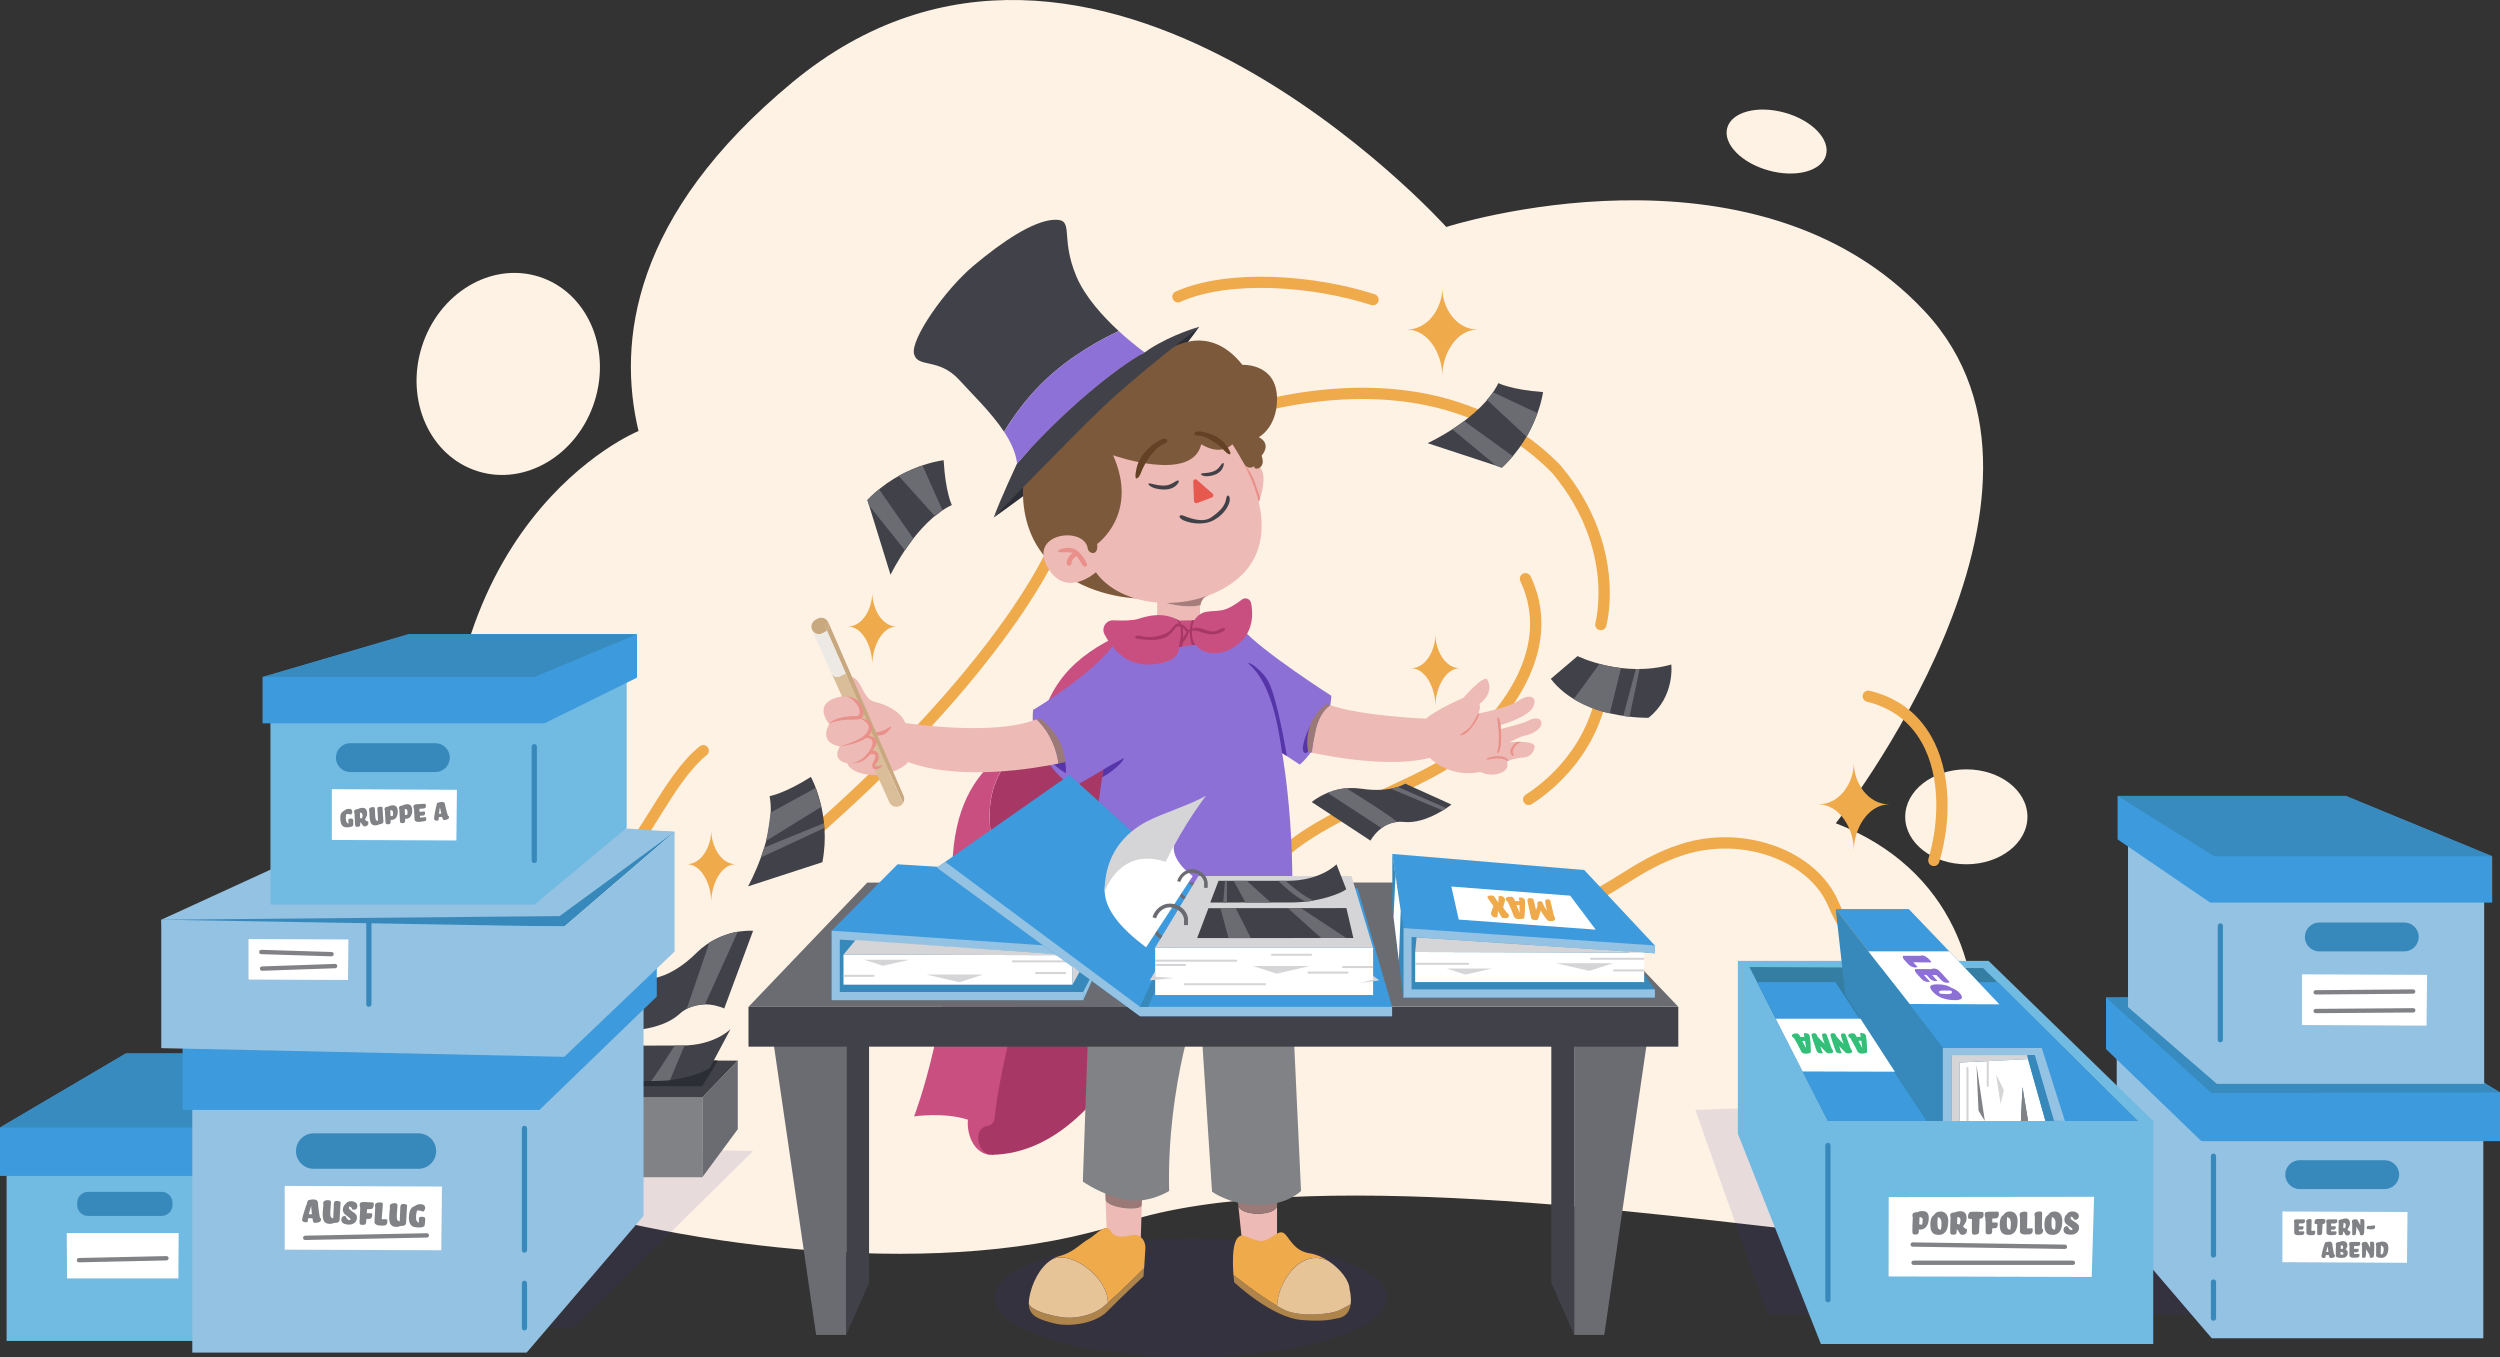<?xml version="1.0" encoding="utf-8"?>
<!-- Generator: Adobe Illustrator 27.7.0, SVG Export Plug-In . SVG Version: 6.00 Build 0)  -->
<svg version="1.1" id="AutomatischSortiert" xmlns="http://www.w3.org/2000/svg" xmlns:xlink="http://www.w3.org/1999/xlink"
	 x="0px" y="0px" viewBox="0 0 2875.8 1561" style="enable-background:new 0 0 2875.8 1561;" xml:space="preserve">
<rect x="0" y="0" width="2875.8" height="1561" fill="#333333" stroke="none"/>
<style type="text/css">
	.st0{fill:#FEF2E5;}
	.st1{opacity:0.12;fill:#492B97;enable-background:new    ;}
	.st2{fill:#808286;}
	.st3{fill:#6B6C71;}
	.st4{fill:#414249;}
	.st5{fill:#2C2E35;}
	.st6{fill:#EFAA4C;}
	.st7{fill:#A73865;}
	.st8{fill:#C94F80;}
	.st9{fill:#EDBAB6;}
	.st10{fill:#9A7976;}
	.st11{fill:#AF844B;}
	.st12{fill:#E6C497;}
	.st13{fill:#8D70D6;}
	.st14{fill:#5635A9;}
	.st15{fill:#EA908A;}
	.st16{fill:#DABE99;}
	.st17{fill:#C8A87F;}
	.st18{fill:#EDE9E5;}
	.st19{fill:#A77D7B;}
	.st20{fill:#7D593C;}
	.st21{fill:#E7584F;}
	.st22{fill:#644125;}
	.st23{fill:#8D71D6;}
	.st24{fill:#3789BC;}
	.st25{fill:#3D9ADC;}
	.st26{fill:#94C2E2;}
	.st27{fill:#FFFFFF;}
	.st28{fill:#D5D5D7;}
	.st29{fill:#71BAE2;}
	.st30{fill:#378BBF;}
	.st31{fill:#347EA3;}
	.st32{fill:#34BF79;}
</style>
<g id="Illustration">
	<g id="BG">
		<path class="st0" d="M517.4,1001.8c-39.8-402,217.1-506,217.1-506c-24.4-102.4-7.7-248.2,177-401.1
			c345.2-285.8,752.2,166.4,752.2,166.4s353.4-113.9,550.4,97.1s-102.4,588.8-102.4,588.8c270.1,104.4,155,489.3-20,470.6
			s-596.5-78.4-799.1-11.1s-502.1,29.8-689.3-31.5L517.4,1001.8L517.4,1001.8z"/>
		
			<ellipse transform="matrix(0.3 -0.954 0.954 0.3 -1.528 858.985)" class="st0" cx="584.9" cy="430.5" rx="117.3" ry="104.2"/>
		<ellipse class="st0" cx="2261.9" cy="939.6" rx="70.3" ry="54.6"/>
		
			<ellipse transform="matrix(0.267 -0.964 0.964 0.267 1340.386 2089.298)" class="st0" cx="2043.7" cy="163.5" rx="34.5" ry="58.9"/>
	</g>
	<g id="Schatten">
		<ellipse class="st1" cx="1369.7" cy="1492.9" rx="225.7" ry="68.1"/>
		<polygon class="st1" points="482.7,1527.4 660.1,1527.4 866.3,1324.1 568.7,1317.6 		"/>
		<polygon class="st1" points="2604.5,1512.1 2033.4,1512.1 1950.2,1276.8 2459,1258.4 		"/>
	</g>
	<g id="Stapel">
		<rect x="658.9" y="1262.4" class="st2" width="149" height="91.8"/>
		<polygon class="st3" points="807.9,1354.2 848.7,1298.9 848.7,1220 807.9,1262.4 		"/>
		<polygon class="st4" points="807.9,1262.4 848.7,1220 689.1,1220 689.1,1262.4 		"/>
		<polygon class="st5" points="825.8,1220 807.9,1249.5 726.6,1249.5 781.6,1218.3 		"/>
		<path class="st4" d="M840.4,1183.7c0,0-18.1,19-56.2,19l-0.1,0l-79.4,0.1l-44.5,40.8c0,0,64.2,0,94.1-0.1
			c30,0,56.2-10.2,62.3-15.2L840.4,1183.7L840.4,1183.7z"/>
	</g>
	<g id="Zauberei">
		<g id="Swoosh_Stars">
			<path class="st6" d="M1659.1,331.4c0,22.8-16.2,47.7-40.8,47.7c24.6,0,40.8,28.2,40.8,53.2c0-25,16.2-53.2,40.8-53.2
				C1675.2,379.1,1659.1,354.2,1659.1,331.4z"/>
			<path class="st6" d="M2132.5,877.6c0,22.8-16.2,47.7-40.8,47.7c24.6,0,40.8,28.2,40.8,53.2c0-25,16.2-53.2,40.8-53.2
				C2148.7,925.3,2132.5,900.4,2132.5,877.6z"/>
			<path class="st6" d="M1651.2,729.5c0,18.7-11.2,39.2-28.2,39.2c17.1,0,28.2,23.2,28.2,43.8c0-20.6,11.2-43.8,28.2-43.8
				C1662.4,768.7,1651.2,748.2,1651.2,729.5L1651.2,729.5z"/>
			<path class="st6" d="M1003.4,681.5c0,18.7-11.2,39.2-28.2,39.2c17,0,28.2,23.2,28.2,43.8c0-20.6,11.2-43.8,28.2-43.8
				C1014.6,720.7,1003.4,700.2,1003.4,681.5L1003.4,681.5z"/>
			<path class="st6" d="M818.2,954.9c0,18.7-11.2,39.2-28.2,39.2c17,0,28.2,23.2,28.2,43.8c0-20.6,11.2-43.8,28.2-43.8
				C829.4,994.1,818.2,973.6,818.2,954.9L818.2,954.9z"/>
			<path class="st6" d="M920.6,977.6c-1.8,0-3.7-0.8-4.9-2.3c-2.3-2.7-2-6.8,0.7-9.2c85.9-73.4,161-150.9,217.2-223.9
				c45.9-59.7,77.1-113.8,85.4-148.5c4.3-17.8,29.3-42,68.5-66.2c41.8-25.8,93.6-48,145.7-62.4c86.3-23.8,248-46.2,362.1,70.4
				l0.3,0.4c40.1,47.8,52.1,95.1,55.2,126.5c3.3,34.2-2.8,56.8-3.1,57.8c-1,3.5-4.6,5.5-8,4.5c-3.5-1-5.5-4.5-4.5-8
				c0.1-0.2,5.8-21.8,2.6-53.7c-3-29.3-14.4-73.7-52-118.6c-109.4-111.7-265.8-89.8-349.2-66.8c-51,14.1-101.6,35.7-142.4,60.9
				c-42.2,26-60,47.1-62.7,58.2c-8.8,36.4-40.8,92.3-87.8,153.4C1087.2,823.9,1011.4,902,924.9,976
				C923.6,977.1,922.1,977.6,920.6,977.6L920.6,977.6z"/>
			<path class="st6" d="M1445.7,1025.1c-1,0-2-0.2-3-0.7c-3.2-1.7-4.4-5.6-2.8-8.8c26-50.2,91.7-80.5,149.6-107.2
				c35.5-16.4,69.1-31.8,90.1-49.9c34-29.2,108.7-106.2,69.3-190c-1.5-3.2-0.1-7.1,3.1-8.7c3.2-1.5,7.1-0.1,8.7,3.1
				c16.9,35.9,16.5,74.2-1,113.8c-17.6,39.9-48.7,71.8-71.7,91.5c-22.4,19.3-56.8,35.1-93.2,51.9c-56,25.8-119.6,55.1-143.5,101.4
				C1450.3,1023.8,1448,1025.1,1445.7,1025.1L1445.7,1025.1z"/>
			<path class="st6" d="M1758.5,926.1c-2.2,0-4.3-1.1-5.5-3c-1.9-3-1-7,2-9c18-11.3,77.1-54.6,84-136.3c0.3-3.6,3.4-6.2,7-5.9
				c3.6,0.3,6.2,3.4,5.9,7c-7.4,87.7-70.8,134.1-90,146.2C1760.8,925.8,1759.6,926.1,1758.5,926.1L1758.5,926.1z"/>
			<path class="st6" d="M2222.8,1142.8c-0.6,0-1.3-0.1-1.9-0.3c-61.2-18.8-95.6-48.1-118.4-101.3c-10.4-24.2-33.9-44.5-64.6-55.7
				c-31.8-11.6-67.2-12.5-99.7-2.4c-27.6,8.6-48.5,21.7-68.8,34.4c-30.4,19-59.1,37-103.2,34.1c-3.6-0.2-6.3-3.3-6.1-6.9
				c0.2-3.6,3.3-6.3,6.9-6.1c39.9,2.6,65.7-13.5,95.5-32.1c21-13.1,42.7-26.7,71.8-35.8c35.2-11,73.5-10,108,2.6
				c34,12.4,60.2,35.3,72,62.8c21.4,49.9,52.4,76.3,110.3,94c3.4,1.1,5.4,4.7,4.3,8.1C2228.2,1141,2225.6,1142.8,2222.8,1142.8
				L2222.8,1142.8z"/>
			<path class="st6" d="M2224.6,996.3c-0.6,0-1.2-0.1-1.9-0.3c-3.4-1-5.4-4.7-4.4-8.1c11.5-38.2,15.3-93.6-8.2-134.6
				c-13.7-23.8-34.7-39.3-62.5-46.1c-3.5-0.8-5.6-4.4-4.8-7.8c0.9-3.5,4.4-5.6,7.9-4.8c31.4,7.6,55.2,25.2,70.7,52.2
				c11.2,19.5,17.7,44.1,18.8,71c1,24.2-2.3,49.8-9.5,73.8C2229.9,994.5,2227.4,996.3,2224.6,996.3L2224.6,996.3z"/>
			<path class="st6" d="M675.9,1036.8c-2.2,0-4.3-1.1-5.5-3c-1.9-3-1-7.1,2-9c29.2-18.5,51.9-54.8,73.9-89.9
				c18.9-30.3,36.8-58.9,58.6-76.4c2.8-2.2,6.9-1.8,9.1,1s1.8,6.9-1,9.1c-20,16.1-37.4,43.8-55.7,73.2c-22.7,36.4-46.2,74-78,94
				C678.3,1036.4,677.1,1036.8,675.9,1036.8L675.9,1036.8z"/>
			<path class="st6" d="M1579.4,351.2c-0.7,0-1.3-0.1-2-0.3c-65.4-21.3-161.9-29.4-219.7-3.6c-3.3,1.5-7.1,0-8.6-3.3s0-7.1,3.3-8.6
				c60.8-27.1,161.2-18.9,229,3.1c3.4,1.1,5.3,4.8,4.2,8.2C1584.7,349.4,1582.2,351.2,1579.4,351.2L1579.4,351.2z"/>
		</g>
		<g id="Karten">
			<path class="st4" d="M1642.2,509.8c0,0,61.8-28.3,81.4-69.1c0,0,15,7.7,51.4,10.3c0,0-6.1,48.6-47.3,86.9L1642.2,509.8z"/>
			<path class="st4" d="M1024.4,661.2c0,0,29.4-61.3,70.5-80.2c0,0-7.4-15.2-9.4-51.6c0,0-48.8,5.2-87.7,45.8L1024.4,661.2
				L1024.4,661.2z"/>
			<path class="st4" d="M860.5,1019.6c0,0,33.1-59.4,24.8-103.8c0,0,16.7-2.7,47.5-22.1c0,0,23.9,42.8,13.2,98.1L860.5,1019.6
				L860.5,1019.6z"/>
			<path class="st4" d="M1814.7,754.7c0,0,51.6,25.6,107.8,9.7c0,0,4.6,36.9-26.2,61.3c0,0-76.2,2.2-112.4-44.8L1814.7,754.7
				L1814.7,754.7z"/>
			<path class="st4" d="M1616.4,901.4c0,0-16.2,11-50.2,5.9c-34-5.1-57.3,15.3-57.3,15.3l67.6,44.4c0,0,12.7-24.3,38.5-21.5
				s54.7-20,54.7-20L1616.4,901.4L1616.4,901.4z"/>
			<path class="st4" d="M749.4,1125.6c0,0,23-0.9,51.8-29.5s65.1-25.4,65.1-25.4l-33.2,89.4c0,0-29-14.2-51.6,6.4
				c-22.6,20.6-66,19.2-66,19.2L749.4,1125.6L749.4,1125.6z"/>
		</g>
	</g>
	<g id="Zauberer">
		<g id="Umhang">
			<path class="st7" d="M1182.1,1296l-21.6-16.2l-21.8,7.3c-2.8,1-5,2.2-6.7,3.6h-4.3c-9.8,3.7-5.3,14.3-2.9,24.8
				c2.4,10.5,11.2,13.1,16,12.9c4.8-0.2,39.7-21.6,39.7-21.6l-7.4-5.5C1178.3,1298.3,1182.1,1296,1182.1,1296L1182.1,1296z"/>
			<path class="st7" d="M1359.7,1066.6l17.8-225l-90.3-15.8l-120.1,40.6c-53.1,55.5-20,123.2,0,197.9c19.4,72.5-20.7,151.1-24.4,231
				c-0.1,2.4-0.2,4.7-0.2,7.1l-1.5,26C1290.3,1325.7,1359.7,1066.6,1359.7,1066.6L1359.7,1066.6z"/>
			<path class="st8" d="M1322.9,715.5c-61.5,23.9-104.1,49-122.6,105.4c-14.3,43.8-107,42.6-104.9,189.2
				c2.3,155.5-43.9,274.1-43.9,274.1s34.8-5.1,61.9,3.8c-1.6,17.1,7.2,40.4,27.4,40.4c-15.6,0-23.1-29.4-5.4-33.1l0-0.1
				c4.3-0.4,8.2-3.8,8.6-8.6c7.7-75.5,41.1-154.8,23-222.4c-20-74.7-53.1-142.5,0-197.9l120.1-40.6l90.3,15.8l2.1-26L1322.9,715.5
				L1322.9,715.5z"/>
		</g>
		<g id="Hose">
			<path class="st9" d="M1424.4,1386.2l5.7,54.7l38.9-12.1v-42.6C1468.9,1399.3,1425.8,1399.6,1424.4,1386.2L1424.4,1386.2z"/>
			<path class="st10" d="M1422.3,1365.8l2.1,20.4c1.4,13.4,44.5,13.1,44.7,0v-20.4H1422.3z"/>
			<path class="st9" d="M1313.4,1386.2c0,8.1-41.3,3.8-41.7-6.5l0,0l1.6,42.7l38.7,10.8l1.5-48.8
				C1313.5,1385,1313.4,1385.6,1313.4,1386.2L1313.4,1386.2z"/>
			<path class="st10" d="M1313.4,1386.2c0-0.5,0-1.1,0.1-1.8l0.6-21.3l-43.1-3.7l0.7,20.2l0,0
				C1272.1,1390,1313.4,1394.2,1313.4,1386.2L1313.4,1386.2z"/>
			<path class="st2" d="M1255.2,1086.9l-9.6,272.3c0,0,21.6,15.4,48.5,20.8s50.8-10,50.8-10c-3.1-123.2,34.7-223.3,34.7-223.3
				l14.6,224.1c0,0,20.8,15.4,53.8,15.4s48.6-16.2,48.6-16.2l-13.2-283.4L1255.2,1086.9L1255.2,1086.9z"/>
		</g>
		<g id="Schuhe">
			<path class="st11" d="M1211.8,1522.1c17.3,4.7,47.9,0.8,62-13.7c14.1-14.5,41.6-40.1,41.6-40.1l0.6-9.3c0,0-36.9,36.9-49.6,46.2
				s-32.7,12.3-46.2,10c-13.5-2.3-32.3-6.9-36.8-15C1184,1514.8,1196.7,1518,1211.8,1522.1L1211.8,1522.1z"/>
			<path class="st11" d="M1497.2,1518.4c20.5,1.7,31.5,0.4,40.7-1.8c10.9-1.3,14.8-8.8,15.8-16.4c0,0-3.6,2.3-12.8,6.9
				s-43.5,8.5-62.4,0c-18.9-8.5-59.6-40.4-59.6-40.4c0.4,5,0.8,8.3,0.8,8.3S1462.3,1515.4,1497.2,1518.4L1497.2,1518.4z"/>
			<path class="st6" d="M1317.6,1435.5c0-8.8-5.6-14.5-11.2-14.9c-7.3-0.5-22.4,6.9-28.7-4.5c-5.7-10.3-17.2,4.8-25.7,9.4
				c-8.6,4.7-17.6,15.4-32.7,19.2c-3.8,1-7.5,2.7-10.8,5c20.6-13.7,65.9,18,65.9,48.8c15.9-13.9,41.7-39.7,41.7-39.7L1317.6,1435.5
				L1317.6,1435.5z"/>
			<path class="st12" d="M1208.5,1449.8c-12.9,8.9-21.7,26.7-24.5,43.2c-0.4,2.6-0.6,5-0.5,7.1c4.4,8.1,23.3,12.7,36.8,15
				c13.5,2.3,33.5-0.8,46.2-10c2.1-1.5,4.8-3.8,7.9-6.5C1274.3,1467.8,1229.1,1436.1,1208.5,1449.8L1208.5,1449.8z"/>
			<path class="st6" d="M1528.3,1450.6L1528.3,1450.6c-6.7-4.4-14.1-7.7-21.4-8.8c-17.5-2.7-22.4-15.5-28.4-21.9
				c-6.3-6.7-12.9,2.8-21.7,6.3c-7.2,2.8-11.7,0.7-24.5-4.2c-15.6-5.9-14.7,28.3-13.4,44.7c0,0,29.7,23.3,50.2,35.4l0,0
				C1469.1,1477.8,1494.8,1434.1,1528.3,1450.6L1528.3,1450.6z"/>
			<path class="st12" d="M1540.9,1507.1c9.2-4.6,12.8-6.9,12.8-6.9c1.1-8.5-1.3-17.1-1.3-17.1c0-9.8-10.6-23.5-24.1-32.4l0,0
				c-33.4-16.5-59.2,27.2-59.2,51.5l0,0c3.5,2.1,6.7,3.8,9.4,5C1497.4,1515.5,1531.7,1511.7,1540.9,1507.1L1540.9,1507.1z"/>
		</g>
		<g id="Oberteil">
			<path class="st13" d="M1428.7,723c21.4,25.4,102.8,77.4,102.8,77.4s-1.2,26-13.3,48.5c-12.1,22.5-23.1,30.6-23.1,30.6l-20.2-13.3
				c0,0,22.5,124.2,5.2,250.1l-229.9-30c0,0,6.8-127.1,19-201c0,0-21.3,12.7-35.2,20.2c0,0-17.8-11.5-33.7-35.8
				s-11.9-53.1-11.9-53.1s72.8-42.7,96.4-80.3L1428.7,723L1428.7,723z"/>
			<path class="st14" d="M1437.3,764.4c24.9,22.3,32.9,69.3,37.5,101.8l5.5,3.6c0,0-11.8-72.6-23-88.8S1431.7,759.4,1437.3,764.4z"
				/>
			<path class="st14" d="M1269.2,885.2c12.6-7.7,17.2-9.3,22.2-12.5s-4.8,11.6-23.6,21.3L1269.2,885.2L1269.2,885.2z"/>
			<path class="st14" d="M1208.8,875.6c11.4,11.9,17.4,13.5,17.4,13.5s0.2-4.9-0.8-12.5S1208.8,875.6,1208.8,875.6L1208.8,875.6z"/>
			<path class="st14" d="M1504.7,864.8l2.3-29.9C1494.6,861.2,1498.2,869.8,1504.7,864.8z"/>
		</g>
		<g id="ArmLinks">
			<path class="st9" d="M1773.1,832.5c0.4-7.3-8.1-7.7-15.8-3.1c-3.8,2.3-30.8,9.2-30.8,9.2l-0.4-4.6c0,0,33.5-9.2,38.1-22
				s-7.6-13.2-18.1-5.4c-6.2,4.6-32,11.8-45.8,14.2c0,0,3.5-5.3,1.5-11.1c0,0,17.7-11.5,9.2-27.7c-3.8-6.9-27.7,20.8-27.7,20.8
				s-28.5,11.9-43.1,23.9c0,0-73.6-2.9-110-15.5l0,0c0,0-11.7,6.2-16.7,28.2c-5,22-4.2,26.5-4.2,26.5c18.7,4,89.4,17.8,135.5,5.9
				c0,0,21.6,23.5,58.1,16.2c0,0,10.4,5.9,22.7,1.4c12.3-4.5,7.7-13.7,7.7-13.7s11.2-4.2,18.1-4.2s12.7-4.2,13.9-12.3
				c1.2-8.1-28.9-5.4-28.9-5.4s12.7-6.9,18.1-7.7S1772.7,839.8,1773.1,832.5L1773.1,832.5z"/>
			<path class="st10" d="M1513.6,839.4c5-22,16.7-28.2,16.7-28.2l0,0c-1.4-0.5-2.7-1-4-1.5c0,0-28.1,17.3-21.6,55.1
				c0,0,1.7,0.4,4.6,1C1509.3,865.9,1508.6,861.4,1513.6,839.4L1513.6,839.4z"/>
			<path class="st15" d="M1702.1,820.6c-3.5,10.7-11.1,18.4-14.1,21.6c-2.9,3.1-14.4,6.5-4.6,0.3s12.3-13.5,16.9-21.6L1702.1,820.6
				L1702.1,820.6z"/>
			<path class="st15" d="M1722.6,828.8c2.1,12.2,1.9,29.8,0,34.7s1.2,3.4,2.9-1.4s1.4-19.3,1.1-23.3s-0.7-8.1-1.7-11.1
				S1721.6,823.4,1722.6,828.8L1722.6,828.8z"/>
			<path class="st15" d="M1751.6,853.6c-6.1-0.3-13.6,8.4-10.9,13.6c2.7,5.2-3.4,1.8-3.3-2.9s6.6-11,8.9-11L1751.6,853.6
				L1751.6,853.6z"/>
			<path class="st15" d="M1733.4,875.6c-1.9-4-13.5-3.6-19.6-2.2s-3.8-1.2-0.6-2.1s16.9-4.2,22.4,3.6L1733.4,875.6z"/>
		</g>
		<g id="ArmRechts">
			<path class="st9" d="M1192.2,827.4L1192.2,827.4c-49,20-150.7,4.3-150.7,4.3c-5.8-14.2-23.5-21.6-35-24.3s-13.5-16.2-20.4-24.6
				c-6.9-8.5-22.3-2.3-22.3-2.3l5.8,20.4c-38.1,6.2-15.8,32-15.8,32c-12.3,23.1,12.3,25.7,12.3,25.7c-10,17.3,8.5,19.3,8.5,19.3
				s1.5,9.2,20.8,12.7c19.2,3.5,41.2-4.2,49.3-14c59.7,22.3,146.8,7.1,173,1.7C1212.8,844.4,1192.2,827.4,1192.2,827.4L1192.2,827.4
				z"/>
			<path class="st10" d="M1195.9,825.8c-1.2,0.6-2.4,1.1-3.7,1.6l0,0c0,0,20.6,17,25.4,50.9c5-1,7.8-1.7,7.8-1.7
				C1223.7,845.4,1195.9,825.8,1195.9,825.8L1195.9,825.8z"/>
			<path class="st15" d="M1021.5,837.5c-8.1,5.6-17.3,5.8-23.9,2.7l2.7,5.4c0,0,13.5,2.3,18.9-2.3
				C1024.6,838.7,1028.1,833,1021.5,837.5L1021.5,837.5z"/>
			<polygon class="st3" points="947.9,946.9 879.1,974.9 875.3,986.3 947.9,952.6 			"/>
		</g>
		<g id="Zauberstab">
			<path class="st16" d="M952.5,715.4c-0.4-0.7-0.8-1.4-1.4-2L952.5,715.4L952.5,715.4L952.5,715.4z"/>
			<path class="st17" d="M945.9,728.6l2.9-1.4c0.9-0.5,1.7-1.1,2.4-1.8l-2.4-5.4l3.8-4.5l-1.3-2c-2.7-2.9-7.2-3.8-10.9-1.8l-2.2,1.2
				c-4.2,2.2-5.9,7.3-4,11.6C936.1,728.9,941.4,730.8,945.9,728.6L945.9,728.6z"/>
			<path class="st17" d="M952.8,715.9c-0.1-0.2-0.2-0.3-0.3-0.5l0,0L952.8,715.9L952.8,715.9z"/>
			<path class="st17" d="M1039.4,915.4l-86.5-199.5c1.4,3.3,0.7,7-1.7,9.5l87.6,198.5l0,0C1040.3,921.5,1040.6,918.3,1039.4,915.4z"
				/>
			<polygon class="st17" points="952.8,715.9 952.8,715.9 952.8,715.9 			"/>
			<path class="st17" d="M948.7,720l2.4,5.4c2.4-2.5,3.1-6.2,1.7-9.5l0,0l-0.3-0.5L948.7,720z"/>
			<path class="st16" d="M970.3,768.9l2.5,5.6l-6.4,3.4c-3.6,1.9-8.1,0.4-9.8-3.4l0,0l66.3,148.2c2,4.5,7.3,6.6,11.9,4.6
				c1.7-0.7,3-1.9,3.9-3.3L970.3,768.9L970.3,768.9z"/>
			<path class="st18" d="M966.4,777.9l6.4-3.4l-2.5-5.6l-19.2-43.5c-0.7,0.7-1.5,1.3-2.4,1.8l-2.9,1.4c-4.4,2.2-9.7,0.3-11.8-4.2
				l22.5,50.2l0,0C958.2,778.2,962.7,779.8,966.4,777.9L966.4,777.9z"/>
		</g>
		<g id="Haut">
			<path class="st9" d="M969.5,800.9c15,0.8,19.9,11.8,19.9,11.8l2.2,10.3l-8.6,2.8l-16.9,1.9L969.5,800.9z"/>
			<polygon class="st9" points="984.7,825.8 990.1,826.8 1000.8,832.9 999.7,843.5 996.4,847.2 1004.6,849.4 1006.1,855.9 
				1001.5,864.3 1006.1,865.9 1008.7,871 1006.4,876.9 997.6,881.3 978.8,870 970.7,834.9 			"/>
			<path class="st15" d="M953.7,832.9c6.2-8.3,25.2-9.6,30.8-9.1s5.3-6.8,2.3-11.9c-2.6-4.4-10-12.6-17.3-11c0,0,16-1.8,21.6,11.5
				s-0.4,14.7-4.6,15.2S963.7,826.6,953.7,832.9L953.7,832.9z"/>
			<path class="st15" d="M966.1,858.6c24.6-7.4,30-12.8,32.9-19.2c2.8-6.4-7.2-13.2-12.6-13.7c0,0,18.5,0.6,16.9,12.9
				S981.7,856.5,966.1,858.6L966.1,858.6z"/>
			<path class="st15" d="M974.5,877.9c13.9,1.8,26.1-11.3,28.8-21c2.7-9.8-9-8-9-8l3.2-2.7c0,0,16.4,0.6,9.2,12.5
				C999.7,870.5,993.8,879.5,974.5,877.9L974.5,877.9z"/>
			<path class="st15" d="M1001.5,864.3c8-3.8,12.4,6.9,7.2,12.8s0.5,4.9,4.3,3.3s1.6,3.1-4.3,4.4c-5.9,1.3-6.2-4.9-3.9-8.7
				s5-10.2-4.1-8.3C1000.8,868.9,1001.5,864.3,1001.5,864.3L1001.5,864.3z"/>
		</g>
		<g id="Hals">
			<path class="st9" d="M1380.8,696.2c-17.8,4.2-39.7-2.7-39.7-2.7L1362,678l-30.9,9.8v30.8h49.3v-18.5
				C1380.3,700.1,1380.3,698.4,1380.8,696.2L1380.8,696.2L1380.8,696.2z"/>
			<path class="st19" d="M1380.8,696.2L1380.8,696.2c0.8-3.8,2.9-9.2,8.8-11.1l-14.6-11.2l-13,4.1l-20.9,15.5
				C1341.1,693.5,1363,700.4,1380.8,696.2z"/>
		</g>
		<g id="Zylinder">
			<path class="st5" d="M1143.2,595.3c0,0,83.9-58.6,144.8-115.9c58.1-54.7,91.6-103.6,91.6-103.6l-131.7,94.3L1143.2,595.3
				L1143.2,595.3z"/>
		</g>
		<g id="OhrLinks">
			<path class="st9" d="M1424.2,536.8c0,0,4.9-6.3,20-2.3s8.2,32.3,3.8,42.9L1424.2,536.8z"/>
			<path class="st15" d="M1448.1,577.4l-17.2-43.8c0,0,8.7,9.2,12.8,21.9c1.8,5.5,5.2,14.2,5.8,17.9L1448.1,577.4L1448.1,577.4z"/>
		</g>
		<g id="Haare">
			<path class="st20" d="M1331.1,687.7c-50.8,6.9-185.6-22.1-147.8-171c21.7-85.5,69.8-110,107.2-115.2c9.1-1.3,16.3,5.9,23.6,6.4
				c6.3,0.4,13.1-6.2,17.2-5.4c6,1.1,9.5,2.2,9.5,2.2s46.8-37.5,88.4,15c0,0,39.8-2.3,39.8,39.3c0,32.9-21,43.9-21,43.9
				s15.4,6.4,3.2,21.4c0,0,4.7,10.2-3.2,14.3c-5.8,1.9-5.3-2.3-5.3-2.3s-7.7,6.3-13.6-5.8l-94.6,48.6L1331.1,687.7z"/>
		</g>
		<g id="Kopf">
			<path class="st9" d="M1417.7,511c44.5,68.7,46.8,130.5-5.2,162.9s-124.2,23.1-151.9-15.6c0,0-33.9,30.5-55-4.8
				c-24.3-40.6,41.9-48.9,45.7-22.4c0.9,5.9,12.5,9.4,10.8-5.4c0,0,48.4-34.3,18.3-102c0,0,91,32.3,101.4-12.7
				C1381.9,511,1402.7,525.4,1417.7,511L1417.7,511z"/>
		</g>
		<g id="Gesichtsfeatures">
			<path class="st15" d="M1250,647.7c-6.7-13.6-14.6-18-21.8-17.5s-15.4,3.8-9.2,4.9s15.1-1.6,19,3.8s5.4,8,7.4,11.3
				S1251.9,651.6,1250,647.7L1250,647.7z"/>
			<path class="st15" d="M1238.4,635.6c-7.2-1.3-11.8,9-11.3,12.6s5.6,3.6,5.6-1c0-4.6,6.9-8.5,6.9-8.5L1238.4,635.6L1238.4,635.6z"
				/>
			<path class="st21" d="M1372.6,554l0.9,22.4c0.1,1.7,1.8,2.9,3.4,2.3l17.2-6.5c1.8-0.7,2.2-3,0.8-4.3l-18.1-15.9
				C1375.2,550.5,1372.6,551.8,1372.6,554L1372.6,554z"/>
			<path class="st4" d="M1361.3,593.2c13.7,5.5,24.4,7.1,31.8,2.1c9.2-6.3,16.2-13.1,17.3-21.2c1.2-8.1,6.2-2.9,3.5,4.7
				c-2.7,7.6-9.2,15-18.1,19.8s-23.5,4.8-34.3,0C1354.9,595.7,1355.7,591,1361.3,593.2L1361.3,593.2z"/>
			<path class="st4" d="M1405.2,534c-3.8,4.6-5.4,9.3-20.2,10.3c-7,0-2.3,4,4.2,3.5s12.7-2.7,16-7.4S1408.6,529.8,1405.2,534
				L1405.2,534z"/>
			<path class="st4" d="M1352.8,553.5c-6,3.4-9.5,7.6-27.3,3.2c-8.3-2.6-4,3.3,3.9,5.2c7.9,1.9,15.9,1.8,21.4-1.8
				S1358.2,550.5,1352.8,553.5z"/>
			<path class="st22" d="M1312.3,544.2c5.4-14.8,17.8-30.3,26.1-33.2s3.7-8.6-2.8-5.3s-23.4,13.3-28,32.1
				C1303.1,556.6,1310.1,550.4,1312.3,544.2L1312.3,544.2z"/>
			<path class="st22" d="M1409.2,519.2c-8.8-9.9-23.2-18.2-30.6-18s-5.5-5.6,0.6-5s22.3,3.3,31.7,16.5
				C1420.2,526,1412.9,523.4,1409.2,519.2z"/>
		</g>
		<g id="Fliege">
			<path class="st8" d="M1356.5,713.9c-18.1-10.4-35.4-5.8-47.4-1.9c-6.2,2-18.2,2-28.3,1.6c-8.6-0.4-14.2,8.7-10.2,16.3
				c8.3,15.6,24.5,35.9,52.3,34.5c36.8-1.9,33.2-20,33.2-20l19.2-2.7c0,0,11.2,16.2,36.2,6.9c30.6-13.4,30.5-40,27.7-54.8
				c-1-5-6.8-7.2-10.8-4c-6.3,4.9-15.3,10.9-23,12.2c-13.5,2.3-22.7-1.5-31.6,11.5L1356.5,713.9L1356.5,713.9z"/>
		</g>
		<g id="FliegeDunkel">
			<path class="st7" d="M1350.2,710.9c10.6,5,9,18.8,5.9,33.5l3.6-0.5c0,0,4.6-20.4-3.2-29.9l0,0L1350.2,710.9L1350.2,710.9z"/>
			<path class="st7" d="M1373.8,713.5c-4,8.9-3.6,23.3,1.5,28.1l-4.2,0.6c0,0-5.6-15.1,0-28.6L1373.8,713.5L1373.8,713.5z"/>
			<path class="st7" d="M1307.7,734.5c16.3,3.2,30.3,1.8,37.2-4.1s7.7-12,12.9-9.3v-3.4c0,0-3.4-2.7-7.6,2.6
				c-4.2,5.3-5.3,6.5-9.1,8.3c-3.7,1.8-17.4,6.7-29.8,2.7C1306.9,730.1,1303.4,733.6,1307.7,734.5L1307.7,734.5z"/>
			<path class="st7" d="M1358.8,721.2c0,0,3.3,1.7,5.1,4.5s5.9-1.4,12.8,0c6.9,1.4,17.8,8,30.2,0.6c5.1-2.4,1.2-5.3-2.9-2.8
				s-8.8,4-14.4,2s-10.2-3.6-13.4-3.4s-6.2,1.7-6.2,1.7s-2.8,1.8-4.7-0.8c-1.9-2.6-4.6-4.7-7.6-5.3L1358.8,721.2L1358.8,721.2z"/>
			<path class="st7" d="M1365.3,725.5c-1.5,5.4-6.4,10.6-6.4,10.6l-1.2,6.1c0,0,9.1-7.9,9.9-16.8H1365.3L1365.3,725.5z"/>
		</g>
		<g id="Zylinder-2">
			<path class="st4" d="M1211.3,429c35.1-30.2,73.4-47.1,75.7-48.1c-17.8-16.4-39-39.4-49-63.4c-19.1-45.6-1.2-65.8-25.4-64.7
				c-24.3,1.2-60.1,25.4-93,53.1c-32.9,27.7-72.2,84.3-68.2,101.1c4,16.8,28.3,4,52,30c15.4,16.9,37.1,37.6,51.6,59.7l0,0
				C1155.1,496.8,1175.1,460.2,1211.3,429L1211.3,429z"/>
			<path class="st4" d="M1322.3,401.5c-1.7,1.4-3.6,2.7-5.7,3.8c-34.5,19.1-95.7,69.1-146.7,127.9c0,0-20.4,43.7-26.8,62.2
				c0,0,87.8-90.9,124.8-126.3c37.3-35.8,111.7-93.2,111.7-93.2S1349.8,383.9,1322.3,401.5L1322.3,401.5z"/>
			<path class="st23" d="M1316.6,405.3c0,0-13.4-9.5-29.6-24.4c-2.3,1-40.7,17.9-75.7,48.1c-36.2,31.2-56.2,67.8-56.2,67.8l0,0
				c7.8,11.9,13.4,24.1,14.9,36.4C1221,474.4,1282.1,424.4,1316.6,405.3L1316.6,405.3z"/>
			<path class="st23" d="M1322.3,401.5c-1.9,1.2-3.8,2.5-5.7,3.8C1318.7,404.2,1320.6,402.9,1322.3,401.5z"/>
		</g>
	</g>
	<g id="Tisch">
		<g id="Platte">
			<polygon class="st3" points="1810.8,1192.5 1810.8,1535.6 1845.4,1535.6 1896.3,1186.7 			"/>
			<polygon class="st3" points="973.4,1192.5 973.4,1535.6 938.8,1535.6 887.9,1186.7 			"/>
			<rect x="861" y="1158.2" class="st4" width="1069.6" height="45.8"/>
			<polygon class="st3" points="1930.6,1158.1 1793.9,1015.2 1367.1,1015.2 1367.1,1015.3 997.6,1015.3 861,1158.2 1422.3,1158.2 
				1422.3,1158.1 			"/>
			<polygon class="st4" points="999.7,1186.7 973.4,1186.7 973.4,1535.6 999.7,1475.6 			"/>
			<polygon class="st4" points="1784.5,1186.7 1810.8,1186.7 1810.8,1535.6 1784.5,1475.6 			"/>
		</g>
		<g id="Ordner">
			<polygon class="st24" points="1903.6,1138.1 1836.2,1041.2 1623.7,1077.8 1623.7,1138.1 			"/>
			<polygon class="st25" points="1623.7,1077.8 1903.6,1096.6 1903.6,1087.6 1822.4,1000.8 1601.6,982.3 1614.3,1067.6 
				1614.3,1147.5 1903.6,1147.5 1903.6,1138.1 1623.7,1138.1 			"/>
			<polygon class="st26" points="1903.6,1096.6 1623.7,1077.8 1623.7,1138.1 1903.6,1138.1 1903.6,1147.5 1614.3,1147.5 
				1614.3,1067.6 1903.6,1087.6 			"/>
			<polygon class="st27" points="1627.9,1095.1 1891.3,1095.8 1891.3,1129.7 1627.9,1129.7 			"/>
			<polygon class="st28" points="1627.9,1095.1 1891.3,1095.8 1629.5,1078.3 			"/>
			<path class="st28" d="M1627.9,1107.5h61c0.7,0,1.2,0.6,1.2,1.2l0,0c0,0.7-0.6,1.2-1.2,1.2h-61V1107.5L1627.9,1107.5
				L1627.9,1107.5z"/>
			<path class="st28" d="M1891.3,1104.1h-61c-0.7,0-1.2-0.6-1.2-1.2l0,0c0-0.7,0.6-1.2,1.2-1.2h61V1104.1L1891.3,1104.1
				L1891.3,1104.1z"/>
			<path class="st28" d="M1891.3,1117.5h-34.5c-0.7,0-1.2-0.6-1.2-1.2l0,0c0-0.7,0.6-1.2,1.2-1.2h34.5V1117.5L1891.3,1117.5
				L1891.3,1117.5z"/>
			<polygon class="st24" points="1246,1141.1 1246,1150.5 1279.8,1075.2 966,1080.8 966,1141.1 			"/>
			<polygon class="st25" points="966,1080.8 1246,1099.6 1246,1090.6 1184.8,1003.8 1032.5,994.2 956.7,1070.6 956.7,1150.5 
				1246,1150.5 1246,1141.1 966,1141.1 			"/>
			<polygon class="st26" points="1246,1099.6 966,1080.8 966,1141.1 1246,1141.1 1246,1150.5 956.7,1150.5 956.7,1070.6 
				1246,1090.6 			"/>
			<polygon class="st27" points="970.3,1098.1 1233.7,1098.8 1233.7,1132.7 970.3,1132.7 			"/>
			<polygon class="st28" points="970.3,1098.1 1233.7,1098.8 984.2,1081.3 			"/>
			<path class="st28" d="M1226.2,1107.1h-61c-0.7,0-1.2-0.6-1.2-1.2l0,0c0-0.7,0.6-1.2,1.2-1.2h61V1107.1L1226.2,1107.1
				L1226.2,1107.1z"/>
			<polygon class="st26" points="1246,1141.1 1246,1150.5 1279.8,1075.2 			"/>
			<path class="st28" d="M1226.2,1120.5h-34.5c-0.7,0-1.2-0.6-1.2-1.2l0,0c0-0.7,0.6-1.2,1.2-1.2h34.5V1120.5L1226.2,1120.5
				L1226.2,1120.5z"/>
			<polygon class="st25" points="1601.4,1169 1311.4,1169 1374.6,1021.9 1561.7,1021.9 1601.4,1158.2 			"/>
			<polygon class="st25" points="1311.4,1169 1077.7,998.1 1230.2,891.5 1374.6,1021.9 			"/>
			<rect x="1311.4" y="1158.2" class="st26" width="289.9" height="10.8"/>
			<polygon class="st26" points="1311.4,1169 1077.7,998.1 1087.3,991.4 1311.4,1158.2 			"/>
			<polygon class="st24" points="1311.4,1158.2 1374.6,1021.9 1379.6,1021.9 1320.7,1158.2 			"/>
			<rect x="1328.8" y="1090.1" class="st27" width="250.7" height="54.5"/>
			<polygon class="st28" points="1579.4,1090.1 1554.6,1007.7 1378.5,1007.7 1328.8,1090.1 			"/>
			<path class="st3" d="M1334.8,1080.1c-6.4-3.9-10.2-10.6-10.2-18.1c0-12.1,9.8-22.6,20.9-22.6c9.9,0,20.9,7.8,20.9,18.9v5.8h-4.3
				v-5.8c0-8.3-8.8-14.6-16.6-14.6c-8.9,0-16.6,8.6-16.6,18.3c0,5.9,3,11.3,8.1,14.4L1334.8,1080.1L1334.8,1080.1z"/>
			<path class="st28" d="M1579.4,1113.6H1545c-0.7,0-1.2-0.6-1.2-1.2l0,0c0-0.7,0.6-1.2,1.2-1.2h34.5V1113.6L1579.4,1113.6
				L1579.4,1113.6z"/>
			<path class="st28" d="M1328.8,1108.8h34.5c0.7,0,1.2,0.6,1.2,1.2l0,0c0,0.7-0.6,1.2-1.2,1.2h-34.5V1108.8L1328.8,1108.8
				L1328.8,1108.8z"/>
			<path class="st28" d="M970.3,1121.3h34.5c0.7,0,1.2,0.6,1.2,1.2l0,0c0,0.7-0.5,1.2-1.2,1.2h-34.5V1121.3L970.3,1121.3
				L970.3,1121.3z"/>
			<path class="st28" d="M1328.8,1103.9h93.3c0.7,0,1.2,0.6,1.2,1.2l0,0c0,0.7-0.6,1.2-1.2,1.2h-93.3V1103.9L1328.8,1103.9
				L1328.8,1103.9z"/>
			<path class="st28" d="M1363.1,1131h92.1c0.7,0,1.2,0.5,1.2,1.2v0c0,0.7-0.5,1.2-1.2,1.2h-92.1c-0.7,0-1.2-0.5-1.2-1.2v0
				C1361.9,1131.6,1362.4,1131,1363.1,1131z"/>
			<path class="st28" d="M1505.2,1117.6h44.8c0.7,0,1.2,0.5,1.2,1.2v0c0,0.7-0.5,1.2-1.2,1.2h-44.8c-0.7,0-1.2-0.5-1.2-1.2v0
				C1503.9,1118.1,1504.5,1117.6,1505.2,1117.6z"/>
			<path class="st28" d="M1463.2,1097.1h44.8c0.7,0,1.2,0.5,1.2,1.2v0c0,0.7-0.5,1.2-1.2,1.2h-44.8c-0.7,0-1.2-0.5-1.2-1.2v0
				C1462,1097.7,1462.5,1097.1,1463.2,1097.1z"/>
			<path class="st3" d="M1361.9,1034.8c-5.5-3.3-8.7-9.1-8.7-15.5c0-10.3,8.4-19.3,17.9-19.3c8.5,0,17.9,6.7,17.9,16.2v4.9h-3.7
				v-4.9c0-7.2-7.5-12.5-14.2-12.5c-7.6,0-14.2,7.3-14.2,15.7c0,5.1,2.6,9.7,7,12.3L1361.9,1034.8L1361.9,1034.8z"/>
			<path class="st27" d="M1318.4,1089.7l53.6-82c0,0-38.4-26-13.3-49.6C1358.7,958.1,1191.3,995.5,1318.4,1089.7z"/>
			<path class="st28" d="M1270.6,1026.2c0-55.4,37.9-76.8,56.2-84.9c18.2-8.1,47.3-17.9,60.5-26c0,0-24.9,32-46.4,76.1
				C1287.2,973.7,1270.6,1026.2,1270.6,1026.2L1270.6,1026.2z"/>
			<polygon class="st4" points="1556.8,1079 1377.1,1079.1 1390.1,1044.7 1548.8,1044.6 			"/>
			<path class="st4" d="M1537.4,994.2c0,0-18.1,19-56.2,19l-0.1,0l-79.4,0l-9.5,25c0,0,64.2,0,94.1-0.1s56.2-10.2,62.3-15.2
				L1537.4,994.2L1537.4,994.2z"/>
			<polygon class="st28" points="1507,1111.2 1441.2,1111.2 1468.5,1120 			"/>
			<polygon class="st28" points="1789.8,1108 1855.6,1108 1828.3,1116.8 			"/>
			<polygon class="st28" points="1065.4,1121 1131.1,1121 1103.9,1129.9 			"/>
			<polygon class="st28" points="1046.3,1104 994,1104 1015.7,1111 			"/>
			<polygon class="st28" points="1716.3,1114.1 1664,1114.1 1685.7,1121.1 			"/>
			<polygon class="st28" points="1328.8,1117.3 1322.5,1127.7 1350.7,1125.1 1328.8,1123.5 			"/>
			<polygon class="st28" points="1579.4,1122.5 1586.7,1127.7 1563.6,1131 1579.4,1126.8 			"/>
			<polygon class="st28" points="1233.7,1132.7 1241.8,1118.1 1233.7,1111.2 			"/>
			<polygon class="st24" points="1601.6,982.3 1601.6,1043 1614.3,1147.5 1614.3,1067.6 			"/>
			<polygon class="st27" points="1609.1,1105.1 1611.3,1047.5 1605.3,1007.7 1603,1054.7 			"/>
			<path class="st3" d="M1366.5,1064.1h-4.3v-5.8c0-8.3-8.8-14.6-16.6-14.6c-6.9,0-13.4,5.2-15.8,12.7l-4.1-1.3
				c2.9-9.3,11.1-15.7,19.9-15.7c9.9,0,20.9,7.8,20.9,18.9L1366.5,1064.1L1366.5,1064.1z"/>
			<path class="st3" d="M1389,1021.1h-3.7v-4.9c0-7.2-7.5-12.5-14.2-12.5c-5.9,0-11.5,4.5-13.5,10.9l-3.5-1.1
				c2.5-8,9.5-13.5,17-13.5c8.5,0,17.9,6.7,17.9,16.2L1389,1021.1L1389,1021.1z"/>
		</g>
	</g>
	<g id="Kisten">
		<polygon class="st29" points="269.1,1326.9 360.6,1255 360.6,1435.6 269.1,1542.5 7.6,1542.5 7.6,1326.9 		"/>
		<polygon class="st25" points="144.8,1211.8 370.9,1211.8 370.9,1264 279.2,1352.7 0,1352.7 0,1297 		"/>
		<path class="st24" d="M185.9,1398.7h-84.6c-6.9,0-12.5-5.6-12.5-12.5v-2.7c0-6.9,5.6-12.5,12.5-12.5h84.6
			c6.9,0,12.5,5.6,12.5,12.5v2.7C198.4,1393.1,192.8,1398.7,185.9,1398.7z"/>
		<polygon class="st26" points="2544.2,1281.9 2434.9,1196 2434.9,1411.7 2544.2,1539.4 2856.6,1539.4 2856.6,1281.9 		"/>
		<polygon class="st25" points="2692.7,1144.4 2422.6,1147.4 2422.6,1206.8 2532.3,1312.7 2875.8,1312.7 2875.8,1256.6 		"/>
		<polygon class="st30" points="0,1297 255,1297 352,1211.8 144.8,1211.8 		"/>
		<path class="st24" d="M2645.4,1334.6h97.8c9.1,0,16.6,7.4,16.6,16.6v0c0,9.1-7.4,16.6-16.6,16.6h-97.8c-9.1,0-16.6-7.4-16.6-16.6
			v0C2628.8,1342,2636.2,1334.6,2645.4,1334.6z"/>
		<polygon class="st26" points="605.8,1238.9 740.3,1133.1 740.3,1398.7 605.8,1555.9 221.2,1555.9 221.2,1238.9 		"/>
		<polygon class="st25" points="423,1069.6 755.5,1069.6 755.5,1146.4 620.5,1276.8 210,1276.8 210,1194.9 		"/>
		<path class="st24" d="M481.3,1344.5H360.9c-11.3,0-20.4-9.1-20.4-20.4l0,0c0-11.3,9.1-20.4,20.4-20.4h120.4
			c11.3,0,20.4,9.1,20.4,20.4l0,0C501.7,1335.4,492.6,1344.5,481.3,1344.5z"/>
		<path class="st24" d="M603.3,1441c-1.7,0-3-1.3-3-3v-140c0-1.7,1.3-3,3-3s3,1.3,3,3v140C606.3,1439.7,605,1441,603.3,1441z"/>
		<path class="st24" d="M603.3,1530.4c-1.7,0-3-1.3-3-3v-51.2c0-1.7,1.3-3,3-3s3,1.3,3,3v51.2C606.3,1529.1,605,1530.4,603.3,1530.4
			z"/>
		<polygon class="st24" points="185.5,1058 454.3,946.9 776,956.9 649.1,1065.9 185.5,1063.8 		"/>
		<polygon class="st26" points="454.3,934.7 776,956.9 643.8,1053.8 185.5,1058 		"/>
		<path class="st24" d="M2546.2,1446.7c-1.7,0-3-1.3-3-3V1330c0-1.7,1.3-3,3-3s3,1.3,3,3v113.7
			C2549.2,1445.3,2547.9,1446.7,2546.2,1446.7z"/>
		<path class="st24" d="M2546.2,1519.3c-1.7,0-3-1.3-3-3v-41.6c0-1.7,1.3-3,3-3s3,1.3,3,3v41.6
			C2549.2,1518,2547.9,1519.3,2546.2,1519.3z"/>
		<polygon class="st26" points="649.1,1065.9 185.5,1058 185.5,1205.7 649.1,1215.7 776,1094.6 776,956.9 		"/>
		<path class="st24" d="M424.3,1158.2c-1.7,0-3-1.3-3-3v-95.2c0-1.7,1.3-3,3-3s3,1.3,3,3v95.2C427.3,1156.8,426,1158.2,424.3,1158.2
			z"/>
		<polygon class="st29" points="614.7,801.5 720.9,772 720.9,952.3 614.7,1040.6 311.1,1040.6 311.1,801.5 		"/>
		<polygon class="st25" points="470.2,729.5 732.8,729.5 732.8,779.5 626.2,832.1 302,832.1 302,778.8 		"/>
		<path class="st24" d="M500.8,888.1h-97.8c-9.1,0-16.6-7.4-16.6-16.6l0,0c0-9.1,7.4-16.6,16.6-16.6h97.8c9.1,0,16.6,7.4,16.6,16.6
			l0,0C517.4,880.7,510,888.1,500.8,888.1z"/>
		<path class="st24" d="M614.6,992.8c-1.7,0-3-1.3-3-3V858.9c0-1.7,1.3-3,3-3s3,1.3,3,3v130.9C617.6,991.5,616.3,992.8,614.6,992.8
			L614.6,992.8z"/>
		<polygon class="st29" points="2094.6,1546 2476.9,1546 2476.9,1289.5 2287.5,1105.3 1999.1,1105.3 1999.1,1304.1 		"/>
		<polygon class="st31" points="2012.4,1112.4 2102.7,1289.5 2459,1289.5 2281.3,1113.6 		"/>
		<path class="st24" d="M2102.7,1498.1c-1.7,0-3-1.3-3-3v-177.5c0-1.7,1.3-3,3-3s3,1.3,3,3v177.5
			C2105.7,1496.8,2104.3,1498.1,2102.7,1498.1z"/>
		<polygon class="st30" points="2422.6,1147.4 2543.9,1257.4 2875.8,1256.6 2694.2,1155.3 		"/>
		<polygon class="st26" points="2554.1,1007.7 2447.9,958.1 2447.9,1158.5 2550.1,1246.8 2857.6,1246.8 2857.6,1007.7 		"/>
		<polygon class="st25" points="2698.5,915.6 2435.9,915.6 2435.9,965.6 2542.5,1038.3 2866.8,1038.3 2866.8,985 		"/>
		<path class="st24" d="M2667.9,1061.2h97.8c9.1,0,16.6,7.4,16.6,16.6v0c0,9.1-7.4,16.6-16.6,16.6h-97.8c-9.1,0-16.6-7.4-16.6-16.6
			v0C2651.4,1068.6,2658.8,1061.2,2667.9,1061.2z"/>
		<path class="st24" d="M2554.1,1199c-1.7,0-3-1.3-3-3v-130.9c0-1.7,1.3-3,3-3s3,1.3,3,3V1196
			C2557.1,1197.6,2555.8,1199,2554.1,1199z"/>
		<polygon class="st30" points="2435.9,915.6 2547.2,985 2866.8,985 2698.5,915.6 		"/>
		<polygon class="st30" points="302,778.8 614.6,778.8 732.8,729.5 470.2,729.5 		"/>
	</g>
	<g id="OrdnerInKiste">
		<polygon class="st25" points="2102.7,1289.5 2216.4,1289.5 2111.2,1129.7 2021.2,1129.7 		"/>
		<polygon class="st25" points="2214.1,1129.7 2345.2,1289.5 2459,1289.5 2298.3,1129.7 		"/>
		<polygon class="st25" points="2234.9,1205.5 2348.7,1205.5 2195.7,1045.7 2111.7,1045.7 		"/>
		<polygon class="st24" points="2111.7,1045.7 2122.7,1144.8 2216.4,1289.5 2234.9,1289.5 2234.9,1205.5 		"/>
		<polygon class="st26" points="2234.9,1289.5 2234.9,1205.5 2348.7,1205.5 2375.3,1289.5 2362.6,1289.2 2340.6,1213.7 
			2245.1,1213.7 2245.1,1289.5 		"/>
		<polygon class="st27" points="2254.4,1222.2 2254.4,1289.5 2324.7,1289.5 2326.5,1250.4 2332.9,1289.5 2352.9,1289.5 
			2332.9,1218.3 		"/>
		<polygon class="st28" points="2254.4,1289.5 2245.1,1289.5 2245.1,1213.7 2332.1,1213.7 2332.9,1218.3 2254.4,1222.2 		"/>
		<polygon class="st24" points="2332.1,1213.7 2332.9,1218.3 2352.9,1289.5 2362.6,1289.2 2340.6,1213.7 		"/>
		<polygon class="st2" points="2332.9,1289.5 2324.7,1289.5 2326.5,1250.4 		"/>
		<polygon class="st2" points="2275.9,1277.6 2273.6,1225.2 2283.2,1289.5 		"/>
		<polygon class="st28" points="2296.1,1235.8 2301.3,1270 2305.1,1253.9 		"/>
		<path class="st28" d="M2262,1289.5v-61c0-0.7,0.6-1.2,1.2-1.2l0,0c0.7,0,1.2,0.6,1.2,1.2v61H2262L2262,1289.5L2262,1289.5z"/>
		<path class="st28" d="M2285.4,1249.2v-35h2.4v35c0,0.7-0.6,1.2-1.2,1.2l0,0C2285.9,1250.4,2285.4,1249.8,2285.4,1249.2
			L2285.4,1249.2z"/>
		<polygon class="st27" points="2196.8,1154.9 2149.2,1094.3 2242.2,1094.3 2299.9,1155.3 		"/>
		<polygon class="st27" points="2073.6,1232.5 2042.7,1171.9 2140.2,1171.9 2179.7,1232.8 		"/>
	</g>
	<g id="Labels">
		<polygon class="st27" points="2648,1179.1 2648,1120.8 2791.9,1121.4 2791.3,1179.8 		"/>
		<polygon class="st27" points="327.5,1437.5 327.5,1364.2 508.4,1364.9 507.6,1438.2 		"/>
		<polygon class="st27" points="381.7,966.2 381.7,907.8 525.6,908.5 525,966.8 		"/>
		<polygon class="st27" points="77.1,1470.6 76.8,1418.4 205.5,1418.4 205.2,1470.6 		"/>
		<polygon class="st27" points="285.9,1126.8 285.9,1080.2 400.8,1080.7 400.3,1127.3 		"/>
		<polygon class="st27" points="2625.5,1451.9 2625.5,1393.6 2769.4,1394.2 2768.8,1452.6 		"/>
		<polygon class="st27" points="2172.5,1468.3 2172.6,1377 2408.9,1376.7 2406.1,1468.9 		"/>
		<polygon class="st27" points="1669.5,1019.8 1678,1057.8 1835.6,1069.4 1806.2,1030.3 		"/>
	</g>
	<g id="Striche">
		<path class="st2" d="M2375.4,1436.7L2375.4,1436.7l-175.2-2.6c-1.4,0-2.5-1.2-2.5-2.5s1.2-2.5,2.5-2.5l175.1,2.6
			c1.4,0,2.5,1.2,2.5,2.5C2377.9,1435.6,2376.7,1436.7,2375.4,1436.7z"/>
		<path class="st2" d="M2384.5,1455.1h-183.3c-1.4,0-2.5-1.1-2.5-2.5s1.1-2.5,2.5-2.5h183.3c1.4,0,2.5,1.1,2.5,2.5
			S2385.9,1455.1,2384.5,1455.1z"/>
		<path class="st2" d="M2663.8,1165.5c-1.4,0-2.5-1.1-2.5-2.5c0-1.4,1.1-2.5,2.5-2.5l112.2-0.8h0c1.4,0,2.5,1.1,2.5,2.5
			c0,1.4-1.1,2.5-2.5,2.5L2663.8,1165.5L2663.8,1165.5z"/>
		<path class="st2" d="M2663.8,1144c-1.4,0-2.5-1.1-2.5-2.5c0-1.4,1.1-2.5,2.5-2.5l112.1-0.9h0c1.4,0,2.5,1.1,2.5,2.5
			c0,1.4-1.1,2.5-2.5,2.5L2663.8,1144L2663.8,1144z"/>
		<path class="st2" d="M381.3,1100.1C381.3,1100.1,381.3,1100.1,381.3,1100.1l-80.8-2.5c-1.4,0-2.5-1.2-2.4-2.6s1.2-2.5,2.6-2.4
			l80.8,2.5c1.4,0,2.5,1.2,2.4,2.6C383.8,1099,382.7,1100.1,381.3,1100.1z"/>
		<path class="st2" d="M301.4,1116.7c-1.3,0-2.5-1.1-2.5-2.4c0-1.4,1-2.5,2.4-2.6l84.1-2.9c0,0,0.1,0,0.1,0c1.3,0,2.5,1.1,2.5,2.4
			c0,1.4-1,2.5-2.4,2.6L301.4,1116.7C301.5,1116.7,301.4,1116.7,301.4,1116.7L301.4,1116.7z"/>
		<path class="st2" d="M351.1,1426.4c-1.4,0-2.5-1.1-2.5-2.4c0-1.4,1.1-2.5,2.5-2.6l139.9-2.8c1.4,0,2.5,1.1,2.5,2.4
			s-1.1,2.5-2.5,2.6L351.1,1426.4C351.2,1426.4,351.2,1426.4,351.1,1426.4z"/>
		<path class="st2" d="M90.8,1452.1c-1.4,0-2.5-1.1-2.5-2.4c0-1.4,1.1-2.5,2.4-2.6l100.7-2.2c1.4-0.1,2.5,1.1,2.6,2.4
			c0,1.4-1.1,2.5-2.4,2.6L90.8,1452.1C90.8,1452.1,90.8,1452.1,90.8,1452.1L90.8,1452.1z"/>
	</g>
	<g id="Schrift">
		<path class="st2" d="M2207.2,1416.9c-0.1,0.7-0.2,1.2-0.3,1.6c-0.1,0.4-0.4,0.8-0.7,1c-0.3,0.2-0.7,0.4-1.2,0.5s-1.1,0.1-1.8,0.1
			c-0.5,0-1,0-1.4-0.1c-0.4-0.1-0.7-0.2-0.9-0.3c-0.2-0.1-0.4-0.3-0.6-0.6c-0.1-0.2-0.3-0.6-0.3-0.9c-0.1-0.4-0.1-0.8-0.1-1.4
			c0-0.5,0-1.2,0-1.9c0-0.6,0-1.3,0-2s0-1.5,0-2.3c0-0.8,0-1.6,0.1-2.4s0-1.6,0.1-2.3c0.1-1.7,0.1-3.5,0.2-5.3
			c-0.1-0.5-0.2-1-0.3-1.5c-0.1-0.5-0.1-0.9-0.1-1.4s0.1-0.9,0.2-1.3c0.2-0.4,0.5-0.7,0.9-1s1-0.5,1.8-0.7c0.7-0.2,1.7-0.3,2.8-0.4
			c0.5-0.2,1-0.4,1.4-0.5c0.5-0.2,0.9-0.3,1.4-0.4s1-0.2,1.5-0.2c0.5-0.1,1.1-0.1,1.6-0.1c1.4,0,2.6,0.2,3.5,0.6s1.7,0.9,2.2,1.7
			c0.6,0.7,0.9,1.5,1.2,2.5s0.3,2,0.3,3.1c0,2.1-0.2,4-0.7,5.7s-1.1,3.1-2,4.2s-1.9,2-3,2.6c-1.2,0.6-2.5,0.9-3.9,0.9
			c-0.3,0-0.6,0-0.9,0c-0.3,0-0.6-0.1-0.9-0.1L2207.2,1416.9L2207.2,1416.9z M2207.7,1408.2c0.1,0.1,0.3,0.1,0.5,0.2
			s0.4,0.1,0.7,0.2c0.2,0.1,0.5,0.1,0.7,0.1c0.2,0,0.4,0.1,0.6,0.1c0.3,0,0.6-0.1,0.8-0.4s0.3-0.7,0.4-1.2s0.2-1.1,0.2-1.7
			c0-0.7,0.1-1.3,0.1-2.1c0-0.5,0-0.9-0.1-1.3c-0.1-0.4-0.3-0.7-0.5-1s-0.6-0.5-1.1-0.7c-0.5-0.2-1.1-0.3-1.9-0.4L2207.7,1408.2
			L2207.7,1408.2z"/>
		<path class="st2" d="M2232.4,1393.6c1.2,0,2.4,0.2,3.5,0.7s2,1.2,2.8,2.1c0.8,0.9,1.4,2.1,1.8,3.5c0.4,1.4,0.6,3.1,0.6,5
			c0,1.5-0.1,2.9-0.3,4.2s-0.4,2.6-0.8,3.7c-0.4,1.2-0.8,2.2-1.4,3.2s-1.3,1.8-2.1,2.4s-1.7,1.2-2.8,1.6c-1,0.4-2.2,0.5-3.5,0.5
			c-1,0-1.9-0.1-2.8-0.2s-1.6-0.4-2.4-0.8c-0.7-0.4-1.3-0.8-1.9-1.4c-0.5-0.6-1-1.3-1.4-2.2c-0.4-0.9-0.7-1.9-0.9-3.1
			c-0.2-1.2-0.3-2.5-0.3-4s0.1-3,0.3-4.2c0.2-1.2,0.5-2.3,0.8-3.2s0.8-1.7,1.4-2.3s1.2-1.2,1.9-1.6c0.4-0.7,0.9-1.3,1.4-1.8
			c0.6-0.5,1.1-0.9,1.8-1.2c0.6-0.3,1.3-0.5,2-0.7C2231,1393.6,2231.7,1393.6,2232.4,1393.6L2232.4,1393.6z M2229.1,1400
			c-0.1,0.3-0.1,0.7-0.1,1.1c0,0.4-0.1,0.8-0.1,1.3c0,0.4-0.1,0.9-0.1,1.3s0,0.9-0.1,1.3c0,0.4,0,0.8,0,1.2c0,0.3,0,0.7,0,0.9
			c0,1,0,1.9,0.1,2.6c0.1,0.7,0.1,1.4,0.2,1.9s0.3,1,0.5,1.3c0.2,0.3,0.4,0.6,0.7,0.9s0.6,0.4,1,0.5c0.4,0.1,0.9,0.2,1.4,0.3
			c0.2-0.7,0.3-1.5,0.4-2.2c0.1-0.8,0.2-1.5,0.2-2.1s0.1-1.3,0.1-1.8c0-0.6,0-1,0-1.4c0-1.2-0.1-2.1-0.3-2.9c-0.2-0.8-0.4-1.5-0.8-2
			s-0.8-1-1.3-1.3C2230.5,1400.5,2229.8,1400.2,2229.1,1400z"/>
		<path class="st2" d="M2258.1,1410.6c0.4,0.4,0.7,0.8,0.9,1.1c0.3,0.3,0.5,0.6,0.7,0.8c0.2,0.2,0.4,0.4,0.6,0.5
			c0.2,0.1,0.4,0.2,0.6,0.3c0.2,0.1,0.4,0.1,0.6,0.2s0.5,0.1,0.8,0.1c0.1,0.2,0.2,0.5,0.3,0.8s0.1,0.6,0.1,0.8c0,0.7-0.1,1.4-0.3,2
			c-0.2,0.6-0.6,1.2-1,1.7s-1,0.8-1.6,1.1c-0.6,0.3-1.3,0.4-2.1,0.4c-0.5,0-1-0.1-1.4-0.1s-0.7-0.2-1-0.5s-0.5-0.5-0.8-0.8
			s-0.5-0.8-0.7-1.2c-0.3-0.6-0.6-1.1-0.9-1.5s-0.5-0.8-0.7-1.1s-0.4-0.6-0.7-0.8s-0.4-0.4-0.6-0.5l-0.2,3.2
			c-0.1,0.7-0.2,1.2-0.3,1.6c-0.1,0.4-0.4,0.8-0.7,1c-0.3,0.2-0.7,0.4-1.2,0.5s-1.1,0.1-1.8,0.1c-0.5,0-1,0-1.4-0.1
			c-0.4-0.1-0.7-0.2-0.9-0.3c-0.2-0.1-0.4-0.3-0.6-0.6c-0.1-0.2-0.3-0.6-0.3-0.9c-0.1-0.4-0.1-0.8-0.1-1.4c0-0.5,0-1.2,0-1.9
			c0-0.6,0-1.3,0-2s0-1.5,0-2.3c0-0.8,0-1.6,0.1-2.4s0-1.6,0.1-2.3c0.1-1.7,0.1-3.5,0.2-5.3c-0.1-0.5-0.2-1-0.3-1.5
			c-0.1-0.5-0.1-0.9-0.1-1.4s0.1-0.9,0.2-1.3s0.5-0.7,0.9-1s1-0.5,1.8-0.7c0.7-0.2,1.7-0.3,2.8-0.4c0.5-0.2,1-0.4,1.4-0.5
			c0.5-0.2,0.9-0.3,1.4-0.4s1-0.2,1.5-0.2c0.5-0.1,1.1-0.1,1.6-0.1c1.3,0,2.4,0.2,3.3,0.6c0.9,0.4,1.7,0.9,2.2,1.5s1,1.4,1.3,2.4
			c0.3,0.9,0.4,1.9,0.4,3c0,1-0.1,1.9-0.2,2.7c-0.2,0.8-0.4,1.6-0.8,2.4c-0.4,0.8-0.8,1.5-1.3,2.2S2258.9,1409.8,2258.1,1410.6
			L2258.1,1410.6z M2251.2,1408c0.2,0,0.4,0,0.7,0.1c0.3,0,0.5,0.1,0.8,0.1c0.3,0.1,0.5,0.1,0.8,0.2s0.5,0.1,0.6,0.2
			c0.4-0.9,0.6-1.7,0.8-2.5c0.2-0.8,0.3-1.6,0.3-2.4c0-0.6-0.1-1.1-0.2-1.6c-0.1-0.4-0.3-0.8-0.6-1.1s-0.7-0.6-1.1-0.7
			c-0.5-0.2-1-0.3-1.7-0.4L2251.2,1408L2251.2,1408z"/>
		<path class="st2" d="M2281,1394.1c0.1,0.1,0.2,0.3,0.3,0.5c0.1,0.2,0.2,0.4,0.2,0.7s0.1,0.5,0.2,0.7c0,0.2,0.1,0.5,0.1,0.7
			c0,1-0.1,1.8-0.3,2.5s-0.5,1.2-0.9,1.6c-0.4,0.4-0.9,0.7-1.5,0.8s-1.3,0.3-2,0.3c0,0.4,0,0.9,0,1.6s0,1.3-0.1,2.1
			c0,0.8-0.1,1.6-0.1,2.5c0,0.9-0.1,1.7-0.1,2.6c-0.1,2-0.2,4.1-0.2,6.3c0,0.6-0.2,1.1-0.4,1.5c-0.3,0.4-0.6,0.8-1.1,1
			s-0.9,0.4-1.6,0.6c-0.6,0.1-1.2,0.2-1.9,0.2c-0.5,0-1,0-1.4-0.1c-0.4-0.1-0.7-0.2-0.9-0.3c-0.2-0.1-0.4-0.3-0.6-0.6
			s-0.2-0.6-0.3-0.9s-0.1-0.8-0.1-1.4s0-1.2,0-1.9c0-0.6,0-1.3,0-1.9c0-0.7,0-1.4,0-2.1s0-1.4,0-2.2c0-0.7,0-1.4,0-2.1
			c0-1.5,0.1-3.1,0.1-4.6c-0.9,0-1.7,0-2.3-0.1c-0.6-0.1-1-0.2-1.4-0.3s-0.6-0.3-0.7-0.6c-0.1-0.2-0.2-0.6-0.2-0.9
			c0-0.9,0.1-1.8,0.2-2.5s0.4-1.4,0.7-1.9c0.3-0.5,0.6-1,0.9-1.3c0.4-0.3,0.7-0.5,1.1-0.5c0.3,0,0.7-0.1,1.1-0.1
			c0.4,0,0.8-0.1,1.2-0.1c0.5,0,1,0,1.7,0s1.4,0,2.3,0s1.8,0,2.5,0s1.4,0,2,0.1s1.2,0,1.7,0.1
			C2280.1,1394,2280.5,1394.1,2281,1394.1L2281,1394.1z"/>
		<path class="st2" d="M2283.8,1400.7c-0.1-0.3-0.3-0.7-0.4-0.9s-0.2-0.6-0.2-0.9s-0.1-0.6-0.1-0.9s0-0.6,0-1c0-0.5,0.1-1,0.2-1.4
			s0.5-0.7,0.9-1s1-0.5,1.8-0.6c0.8-0.1,1.7-0.2,2.9-0.2c0.4,0,0.9,0,1.5,0c0.6,0,1.1,0,1.8,0c0.6,0,1.2,0,1.8,0s1.2,0,1.8,0
			s1.1,0,1.5,0c0.5,0,0.8,0,1.1,0c0.1,0.1,0.3,0.3,0.4,0.5s0.2,0.4,0.3,0.6c0.1,0.2,0.1,0.5,0.2,0.7s0.1,0.5,0.1,0.7
			c0,1.6-0.3,2.8-0.9,3.7c-0.6,0.9-1.4,1.4-2.6,1.5c-0.2,0-0.6,0-0.9,0.1c-0.4,0-0.7,0-1.1,0c-0.4,0-0.8,0-1.1,0c-0.4,0-0.7,0-1,0
			l-0.1,4.7c0.5,0,1-0.1,1.5-0.1c0.5,0,0.9,0,1.3,0s0.7,0,1,0h0.7c0.4,0,0.7,0,0.9,0.1c0.2,0.1,0.4,0.2,0.6,0.3
			c0.1,0.1,0.2,0.3,0.3,0.5c0.1,0.2,0.1,0.4,0.1,0.7c0,0.9-0.1,1.6-0.2,2.2c-0.2,0.6-0.4,1.2-0.6,1.6s-0.6,0.7-0.9,0.9
			s-0.7,0.3-1.1,0.3c-0.3,0.1-0.7,0.1-1.3,0.1s-1.3,0.1-2.3,0.1l-0.1,3.7c0,0.7-0.1,1.2-0.3,1.6s-0.4,0.8-0.8,1
			c-0.4,0.2-0.8,0.4-1.3,0.5s-1.1,0.1-1.8,0.1c-0.5,0-1,0-1.4-0.1c-0.4-0.1-0.7-0.2-0.9-0.3c-0.2-0.1-0.4-0.3-0.6-0.6
			c-0.1-0.2-0.2-0.6-0.3-0.9c-0.1-0.4-0.1-0.8-0.1-1.4c0-0.5,0-1.2,0-1.9c0-0.6,0-1.3,0-2c0-0.7,0-1.5,0-2.3c0-0.8,0-1.6,0-2.4
			s0-1.6,0-2.3C2283.8,1404.4,2283.8,1402.6,2283.8,1400.7L2283.8,1400.7z"/>
		<path class="st2" d="M2312.2,1393.6c1.2,0,2.4,0.2,3.5,0.7s2,1.2,2.8,2.1c0.8,0.9,1.4,2.1,1.8,3.5c0.4,1.4,0.6,3.1,0.6,5
			c0,1.5-0.1,2.9-0.3,4.2s-0.4,2.6-0.8,3.7c-0.4,1.2-0.8,2.2-1.4,3.2s-1.3,1.8-2.1,2.4s-1.7,1.2-2.8,1.6c-1,0.4-2.2,0.5-3.5,0.5
			c-1,0-1.9-0.1-2.8-0.2s-1.6-0.4-2.4-0.8c-0.7-0.4-1.3-0.8-1.9-1.4c-0.5-0.6-1-1.3-1.4-2.2c-0.4-0.9-0.7-1.9-0.9-3.1
			c-0.2-1.2-0.3-2.5-0.3-4s0.1-3,0.3-4.2c0.2-1.2,0.5-2.3,0.8-3.2s0.8-1.7,1.4-2.3s1.2-1.2,1.9-1.6c0.4-0.7,0.9-1.3,1.4-1.8
			c0.6-0.5,1.1-0.9,1.8-1.2c0.6-0.3,1.3-0.5,2-0.7C2310.8,1393.6,2311.5,1393.6,2312.2,1393.6L2312.2,1393.6z M2308.9,1400
			c-0.1,0.3-0.1,0.7-0.1,1.1c0,0.4-0.1,0.8-0.1,1.3c0,0.4-0.1,0.9-0.1,1.3s0,0.9-0.1,1.3c0,0.4,0,0.8,0,1.2c0,0.3,0,0.7,0,0.9
			c0,1,0,1.9,0.1,2.6c0.1,0.7,0.1,1.4,0.2,1.9s0.3,1,0.5,1.3c0.2,0.3,0.4,0.6,0.7,0.9s0.6,0.4,1,0.5c0.4,0.1,0.9,0.2,1.4,0.3
			c0.2-0.7,0.3-1.5,0.4-2.2c0.1-0.8,0.2-1.5,0.2-2.1s0.1-1.3,0.1-1.8c0-0.6,0-1,0-1.4c0-1.2-0.1-2.1-0.3-2.9c-0.2-0.8-0.4-1.5-0.8-2
			s-0.8-1-1.3-1.3C2310.3,1400.5,2309.6,1400.2,2308.9,1400z"/>
		<path class="st2" d="M2337.5,1412.7c0.1,0.1,0.2,0.2,0.4,0.4s0.2,0.4,0.2,0.6c0.1,0.2,0.1,0.4,0.1,0.7c0,0.2,0.1,0.4,0.1,0.7
			c0,0.9-0.1,1.7-0.3,2.3c-0.2,0.6-0.5,1.1-0.9,1.4s-0.8,0.6-1.3,0.8c-0.5,0.2-1,0.3-1.6,0.3c-0.7,0.1-1.4,0.1-2.3,0.1
			s-1.7,0.1-2.6,0.1c-0.4,0-0.9,0-1.4-0.1c-0.5-0.1-0.9-0.2-1.3-0.3c-0.4-0.2-0.8-0.3-1.2-0.5c-0.4-0.2-0.7-0.4-1-0.7
			s-0.5-0.5-0.6-0.8s-0.2-0.6-0.2-0.8c0-1.1,0-2.2,0-3.1c0-0.9,0-1.7,0-2.5s0-1.4,0-2c0-0.6,0-1.2,0-1.8c0-0.6,0-1.1,0-1.7
			s0-1.1,0-1.7s0-1.2,0-1.9s0-1.5,0-2.3c-0.1-0.5-0.2-1-0.3-1.5s-0.1-0.9-0.1-1.4s0.1-0.9,0.4-1.3s0.6-0.8,1.1-1s1.1-0.5,1.9-0.7
			c0.7-0.2,1.6-0.2,2.5-0.2c0.7,0,1.2,0.1,1.6,0.1s0.7,0.2,0.9,0.4s0.3,0.4,0.4,0.6c0.1,0.2,0.1,0.5,0.1,0.8c0,0.8,0,1.9,0,3.1
			c0,1.2-0.1,2.6-0.1,4.1c0,1.5-0.1,3.1-0.1,4.8c-0.1,1.7-0.1,3.5-0.2,5.3c0.3,0,0.6,0,0.9,0s0.7,0,1.1,0c0.4,0,0.8,0,1.1,0
			c0.4,0,0.7,0,1.1,0c0.3,0,0.6,0,0.9,0C2337.1,1412.7,2337.3,1412.7,2337.5,1412.7L2337.5,1412.7z"/>
		<path class="st2" d="M2340.8,1400.2c-0.2-0.6-0.3-1.2-0.4-1.8c-0.1-0.6-0.1-1.1-0.1-1.6s0.1-0.9,0.4-1.3s0.6-0.8,1.1-1
			s1.1-0.5,1.8-0.7c0.7-0.2,1.6-0.2,2.5-0.2c0.7,0,1.2,0.1,1.6,0.1s0.7,0.2,0.9,0.4s0.3,0.4,0.4,0.6c0.1,0.2,0.1,0.5,0.1,0.8
			l-0.2,17.6c0.4,0.3,0.8,0.6,1,0.9c0.2,0.3,0.4,0.7,0.4,1.1c0,0.8-0.1,1.6-0.4,2.2s-0.7,1.2-1.2,1.6s-1.1,0.8-1.9,1
			s-1.5,0.3-2.4,0.3c-0.8,0-1.4-0.1-1.9-0.2c-0.5-0.1-0.9-0.4-1.1-0.7s-0.5-0.9-0.6-1.6s-0.1-1.6-0.1-2.6c0-0.6,0-1.3,0-2
			s0-1.5,0-2.3c0-0.8,0-1.6,0-2.5c0-0.8,0-1.6,0-2.4C2340.7,1404,2340.7,1402.1,2340.8,1400.2L2340.8,1400.2z"/>
		<path class="st2" d="M2363.6,1393.6c1.2,0,2.4,0.2,3.5,0.7s2,1.2,2.8,2.1c0.8,0.9,1.4,2.1,1.8,3.5c0.4,1.4,0.6,3.1,0.6,5
			c0,1.5-0.1,2.9-0.3,4.2s-0.4,2.6-0.8,3.7c-0.4,1.2-0.8,2.2-1.4,3.2s-1.3,1.8-2.1,2.4s-1.7,1.2-2.8,1.6c-1,0.4-2.2,0.5-3.5,0.5
			c-1,0-1.9-0.1-2.8-0.2s-1.6-0.4-2.4-0.8c-0.7-0.4-1.3-0.8-1.9-1.4c-0.5-0.6-1-1.3-1.4-2.2c-0.4-0.9-0.7-1.9-0.9-3.1
			c-0.2-1.2-0.3-2.5-0.3-4s0.1-3,0.3-4.2c0.2-1.2,0.5-2.3,0.8-3.2s0.8-1.7,1.4-2.3s1.2-1.2,1.9-1.6c0.4-0.7,0.9-1.3,1.4-1.8
			c0.6-0.5,1.1-0.9,1.8-1.2c0.6-0.3,1.3-0.5,2-0.7C2362.2,1393.6,2362.9,1393.6,2363.6,1393.6L2363.6,1393.6z M2360.3,1400
			c-0.1,0.3-0.1,0.7-0.1,1.1c0,0.4-0.1,0.8-0.1,1.3c0,0.4-0.1,0.9-0.1,1.3s0,0.9-0.1,1.3c0,0.4,0,0.8,0,1.2c0,0.3,0,0.7,0,0.9
			c0,1,0,1.9,0.1,2.6c0.1,0.7,0.1,1.4,0.2,1.9s0.3,1,0.5,1.3c0.2,0.3,0.4,0.6,0.7,0.9s0.6,0.4,1,0.5c0.4,0.1,0.9,0.2,1.4,0.3
			c0.2-0.7,0.3-1.5,0.4-2.2c0.1-0.8,0.2-1.5,0.2-2.1s0.1-1.3,0.1-1.8c0-0.6,0-1,0-1.4c0-1.2-0.1-2.1-0.3-2.9c-0.2-0.8-0.4-1.5-0.8-2
			s-0.8-1-1.3-1.3C2361.7,1400.5,2361.1,1400.2,2360.3,1400z"/>
		<path class="st2" d="M2383.6,1393.5c1.3,0,2.4,0.2,3.4,0.5s1.7,0.7,2.4,1.2s1.1,1.1,1.4,1.7s0.5,1.3,0.5,1.9c0,0.8-0.1,1.4-0.3,2
			s-0.5,1-0.9,1.3s-0.8,0.6-1.3,0.8s-1,0.2-1.5,0.2c-0.3,0-0.6,0-0.9-0.1c-0.3-0.1-0.5-0.1-0.8-0.2c-0.1-0.4-0.2-0.8-0.4-1.2
			c-0.2-0.3-0.4-0.6-0.6-0.9c-0.3-0.3-0.6-0.5-1-0.7s-0.9-0.4-1.5-0.6c-0.1,0.2-0.2,0.5-0.2,0.8c-0.1,0.3-0.1,0.6-0.1,0.9
			c0,0.2,0,0.4,0.1,0.6c0,0.2,0.1,0.3,0.2,0.5c0.1,0.2,0.3,0.4,0.5,0.6s0.6,0.5,1,0.8s0.9,0.7,1.6,1.1s1.4,0.9,2.3,1.5
			c0.8,0.5,1.4,1,1.9,1.4s0.9,0.9,1.3,1.3s0.6,1,0.7,1.5s0.2,1.2,0.2,1.9c0,1-0.2,2-0.6,3c-0.4,0.9-1,1.8-1.8,2.5s-1.8,1.3-2.9,1.8
			c-1.2,0.4-2.5,0.7-4.1,0.7c-1.3,0-2.4-0.1-3.5-0.3s-1.9-0.5-2.7-1s-1.3-1-1.7-1.8s-0.6-1.6-0.6-2.6c0-0.6,0.1-1.2,0.3-1.7
			s0.4-0.9,0.8-1.3c0.3-0.4,0.7-0.6,1.1-0.8s0.9-0.3,1.4-0.3c0.2,0,0.4,0,0.5,0c0.2,0,0.4,0.1,0.6,0.1c0.5,0.9,0.9,1.6,1.3,2.2
			c0.4,0.6,0.8,1,1.1,1.3s0.7,0.5,1,0.7s0.7,0.2,1,0.2c0.2,0,0.4,0,0.6-0.1c0.2-0.1,0.3-0.2,0.4-0.2c0.1-0.1,0.2-0.2,0.2-0.4
			c0.1-0.1,0.1-0.3,0.1-0.4c0-0.1,0-0.2-0.1-0.3s-0.1-0.3-0.3-0.4c-0.1-0.2-0.4-0.3-0.6-0.6c-0.3-0.2-0.6-0.5-1-0.8
			s-0.9-0.7-1.6-1.1s-1.3-0.9-2.2-1.5c-0.7-0.5-1.2-0.9-1.7-1.4c-0.5-0.5-0.8-1-1.1-1.5s-0.5-1.1-0.6-1.6c-0.1-0.6-0.2-1.2-0.2-1.8
			c0-0.6,0.1-1.2,0.2-1.7c0.1-0.6,0.3-1.2,0.5-1.7c0.2-0.6,0.5-1.1,0.9-1.5c0.4-0.5,0.8-0.9,1.3-1.2c0.3-0.6,0.7-1,1.1-1.4
			s0.8-0.7,1.2-1c0.5-0.2,1-0.4,1.6-0.5S2382.7,1393.5,2383.6,1393.5L2383.6,1393.5z"/>
		<path class="st2" d="M354.1,1381c0.4-0.2,0.9-0.4,1.5-0.6c0.5-0.2,1.1-0.3,1.7-0.4s1.2-0.2,1.8-0.2c0.6,0,1.3,0,1.9,0
			c0.8,0,1.4,0.1,2,0.3c0.6,0.2,1,0.4,1.4,0.7c0.4,0.3,0.7,0.7,0.9,1.1c0.2,0.4,0.3,0.9,0.4,1.3c0.1,0.8,0.1,1.7,0.2,2.6
			s0.2,1.9,0.3,2.9c0.1,1,0.2,2.1,0.4,3.1s0.3,2.1,0.4,3.1c0.1,1,0.3,2,0.5,3c0.2,1,0.4,1.8,0.5,2.7c0.3,0.2,0.5,0.4,0.7,0.6
			s0.3,0.4,0.4,0.6c0.1,0.2,0.2,0.4,0.2,0.6s0.1,0.4,0,0.7c0,0.7-0.2,1.2-0.7,1.7c-0.4,0.5-1,0.8-1.6,1.1c-0.7,0.3-1.4,0.5-2.2,0.6
			c-0.8,0.1-1.7,0.1-2.5,0.1c-0.5,0-0.9-0.1-1.2-0.3s-0.6-0.5-0.8-0.9s-0.4-0.9-0.5-1.6s-0.3-1.4-0.4-2.4c-0.3,0-0.6,0-1,0
			s-0.8,0-1.2,0s-0.9,0-1.3,0c-0.5,0-0.9,0-1.4-0.1c0,0.1-0.1,0.3-0.1,0.5c0,0.2-0.1,0.5-0.1,0.8c-0.1,0.3-0.1,0.6-0.2,0.9
			c0,0.3-0.1,0.6-0.1,0.9c0,0.3-0.1,0.5-0.1,0.7s-0.1,0.4-0.1,0.4c-0.2,0.2-0.5,0.3-0.8,0.4s-0.8,0.1-1.4,0.1
			c-0.3,0-0.6-0.1-0.9-0.1c-0.3-0.1-0.6-0.1-1-0.2c-0.3-0.1-0.6-0.2-0.9-0.4c-0.3-0.2-0.5-0.4-0.7-0.6s-0.4-0.5-0.5-0.8
			s-0.2-0.7-0.1-1.1c0-0.2,0.1-0.5,0.2-0.9s0.2-1.1,0.4-1.8c0.2-0.7,0.4-1.5,0.6-2.4c0.2-0.9,0.5-1.9,0.9-3c0.3-1.1,0.6-2.2,1-3.3
			c0.4-1.2,0.8-2.3,1.2-3.5c0.4-1.2,0.8-2.3,1.3-3.5C353.2,1383.2,353.7,1382.1,354.1,1381L354.1,1381z M357.9,1387.3
			c-0.1,0.3-0.2,0.7-0.4,1.2c-0.1,0.4-0.3,0.9-0.4,1.5s-0.3,1.1-0.5,1.7c-0.2,0.6-0.3,1.2-0.5,1.7s-0.3,1.2-0.4,1.7
			c-0.1,0.6-0.3,1.1-0.4,1.6c0.2,0,0.4,0,0.7,0c0.3,0,0.6,0,1,0s0.7,0,1,0s0.6,0,0.8,0c0-0.3-0.1-0.7-0.1-1.2c0-0.5-0.1-1-0.1-1.5
			s-0.1-1.1-0.2-1.7c-0.1-0.6-0.1-1.2-0.2-1.8c-0.1-0.6-0.1-1.2-0.2-1.7C358,1388.2,358,1387.8,357.9,1387.3L357.9,1387.3z"/>
		<path class="st2" d="M372,1386.5c-0.1-0.5-0.2-1.1-0.2-1.5c0-0.5,0-0.9,0-1.4c0-0.5,0.2-0.9,0.5-1.3s0.7-0.7,1.2-1
			c0.5-0.3,1.1-0.5,1.9-0.6c0.7-0.1,1.6-0.2,2.5-0.1c0.6,0,1.1,0.1,1.5,0.3c0.4,0.2,0.6,0.3,0.8,0.6s0.3,0.5,0.4,0.8s0.1,0.6,0.1,1
			c0,0.6-0.1,1.3-0.1,2.1s-0.1,1.6-0.2,2.5c-0.1,0.9-0.2,1.8-0.2,2.8s-0.1,2-0.2,3.1c0,1-0.1,1.9,0,2.6c0,0.7,0.1,1.4,0.1,1.9
			c0.1,0.5,0.2,1,0.4,1.3c0.2,0.3,0.4,0.7,0.6,0.9s0.6,0.4,0.9,0.6c0.4,0.2,0.8,0.3,1.3,0.4c0-0.4,0.1-0.9,0.1-1.5s0.1-1.3,0.1-2.1
			c0-0.8,0.1-1.6,0.1-2.4c0-0.9,0.1-1.7,0.1-2.6s0.1-1.7,0.1-2.5s0.1-1.6,0.1-2.2c0-0.7,0.1-1.2,0.1-1.7c0-0.5,0-0.8,0-1
			c0-0.4,0-0.8,0.1-1.2c0-0.4,0.1-0.7,0.2-1s0.2-0.6,0.4-0.8s0.4-0.5,0.7-0.6c0.3-0.2,0.6-0.3,1-0.4c0.4-0.1,0.9-0.1,1.5-0.1
			c0.5,0,0.9,0.1,1.3,0.2c0.4,0.1,0.8,0.2,1.1,0.3s0.7,0.3,0.9,0.4c0.3,0.2,0.5,0.3,0.6,0.6c0,0.6-0.1,1.3-0.1,2.1
			c0,0.9-0.1,1.8-0.2,2.9s-0.1,2.2-0.2,3.5s-0.2,2.5-0.2,3.8c-0.1,1.3-0.1,2.6-0.2,3.9s-0.1,2.6-0.2,3.8c0,0.8-0.2,1.4-0.5,1.9
			c-0.3,0.5-0.7,0.9-1.2,1.2s-1.2,0.5-2,0.6s-1.8,0.2-2.9,0.2c-0.6,0.3-1.4,0.6-2.3,0.8s-1.9,0.2-3,0.2c-1.6-0.1-2.9-0.4-3.9-1
			s-1.8-1.4-2.4-2.5s-0.9-2.5-1.1-4.1s-0.2-3.6-0.1-5.8c0-0.6,0-1.1,0.1-1.5c0-0.4,0.1-0.9,0.1-1.3s0.1-0.8,0.1-1.1
			c0-0.3,0.1-0.7,0.1-1.1s0.1-0.7,0.1-1.1S371.9,1387,372,1386.5L372,1386.5z"/>
		<path class="st2" d="M403.8,1381.7c1.3,0.1,2.4,0.3,3.3,0.6c0.9,0.3,1.7,0.8,2.3,1.3c0.6,0.5,1,1.1,1.3,1.8s0.4,1.3,0.4,2
			c0,0.8-0.2,1.4-0.4,2c-0.2,0.5-0.5,1-0.9,1.3c-0.4,0.3-0.8,0.6-1.3,0.7c-0.5,0.1-1,0.2-1.5,0.2c-0.3,0-0.6-0.1-0.9-0.1
			c-0.3-0.1-0.5-0.1-0.8-0.2c-0.1-0.5-0.2-0.8-0.4-1.2c-0.1-0.3-0.3-0.7-0.6-0.9c-0.2-0.3-0.6-0.5-1-0.8s-0.9-0.5-1.5-0.7
			c-0.1,0.2-0.2,0.5-0.3,0.8s-0.1,0.6-0.1,0.9c0,0.2,0,0.4,0,0.6s0.1,0.3,0.2,0.5c0.1,0.2,0.3,0.4,0.5,0.6c0.2,0.2,0.5,0.5,1,0.8
			s0.9,0.7,1.5,1.2c0.6,0.4,1.4,1,2.2,1.6c0.7,0.5,1.4,1,1.9,1.5c0.5,0.5,0.9,0.9,1.2,1.4c0.3,0.5,0.5,1,0.6,1.6s0.2,1.2,0.1,1.9
			c0,1-0.3,2-0.7,2.9c-0.4,0.9-1,1.8-1.9,2.5c-0.8,0.7-1.8,1.2-3,1.7c-1.2,0.4-2.6,0.6-4.1,0.5c-1.3-0.1-2.4-0.2-3.5-0.5
			c-1-0.2-1.9-0.6-2.6-1.1c-0.7-0.5-1.3-1.1-1.7-1.8s-0.5-1.6-0.5-2.6c0-0.6,0.1-1.2,0.4-1.7c0.2-0.5,0.5-0.9,0.8-1.2
			s0.7-0.6,1.2-0.8c0.5-0.2,0.9-0.2,1.4-0.2c0.2,0,0.4,0,0.5,0.1s0.4,0.1,0.6,0.1c0.4,0.9,0.8,1.6,1.2,2.2s0.7,1,1.1,1.4
			s0.7,0.6,1,0.7c0.3,0.1,0.7,0.2,1,0.2c0.2,0,0.5,0,0.6-0.1c0.2-0.1,0.3-0.1,0.4-0.2s0.2-0.2,0.3-0.3s0.1-0.3,0.1-0.4
			c0-0.1,0-0.2-0.1-0.3c0-0.1-0.1-0.3-0.3-0.4c-0.1-0.2-0.3-0.4-0.6-0.6c-0.2-0.2-0.6-0.5-1-0.9s-0.9-0.7-1.5-1.2s-1.3-1-2.1-1.6
			c-0.7-0.5-1.2-1-1.6-1.5s-0.8-1-1-1.5c-0.3-0.5-0.4-1.1-0.5-1.7c-0.1-0.6-0.1-1.2-0.1-1.8c0-0.6,0.1-1.1,0.3-1.7
			c0.1-0.6,0.4-1.2,0.6-1.7c0.3-0.5,0.6-1,1-1.5s0.8-0.8,1.3-1.2c0.4-0.5,0.7-1,1.1-1.4c0.4-0.4,0.8-0.7,1.3-0.9s1-0.4,1.6-0.5
			C402.2,1381.7,402.9,1381.7,403.8,1381.7L403.8,1381.7z"/>
		<path class="st2" d="M414.4,1389.4c-0.1-0.3-0.2-0.7-0.3-1c-0.1-0.3-0.1-0.6-0.2-0.9s-0.1-0.6-0.1-0.9s0-0.6,0-1
			c0-0.5,0.1-1,0.3-1.4s0.5-0.7,1-0.9c0.5-0.2,1-0.4,1.8-0.5s1.7-0.1,2.9-0.1c0.4,0,0.9,0,1.5,0.1c0.6,0,1.1,0.1,1.8,0.1
			c0.6,0,1.2,0.1,1.8,0.1c0.6,0,1.2,0.1,1.8,0.1s1.1,0.1,1.5,0.1s0.8,0.1,1.1,0.1c0.1,0.1,0.2,0.3,0.4,0.5c0.1,0.2,0.2,0.4,0.2,0.6
			c0.1,0.2,0.1,0.5,0.1,0.7c0,0.2,0,0.5,0,0.7c-0.1,1.6-0.4,2.8-1,3.7c-0.6,0.9-1.5,1.3-2.6,1.4c-0.2,0-0.6,0-0.9,0
			c-0.4,0-0.7,0-1.1,0c-0.4,0-0.8,0-1.1,0c-0.4,0-0.7,0-1,0l-0.4,4.7c0.5,0,1,0,1.5,0c0.5,0,0.9,0,1.3,0c0.4,0,0.7,0,1,0
			c0.3,0,0.5,0,0.7,0c0.4,0,0.7,0.1,0.9,0.1c0.2,0.1,0.4,0.2,0.6,0.3c0.1,0.1,0.2,0.3,0.3,0.5s0.1,0.4,0,0.7c0,0.9-0.1,1.6-0.3,2.2
			s-0.4,1.1-0.7,1.5c-0.3,0.4-0.6,0.7-1,0.9c-0.4,0.2-0.8,0.3-1.1,0.3c-0.3,0-0.7,0.1-1.3,0.1c-0.6,0-1.3,0-2.3,0l-0.3,3.7
			c0,0.7-0.2,1.2-0.4,1.6c-0.2,0.4-0.5,0.7-0.8,1s-0.8,0.4-1.3,0.4s-1.1,0.1-1.8,0.1c-0.5,0-1-0.1-1.4-0.1c-0.4-0.1-0.7-0.2-0.9-0.3
			c-0.2-0.2-0.4-0.3-0.6-0.6s-0.2-0.6-0.3-0.9c0-0.4-0.1-0.8-0.1-1.4s0-1.2,0.1-1.9c0-0.6,0.1-1.3,0.1-2s0.1-1.5,0.1-2.3
			s0.1-1.6,0.1-2.4s0.1-1.6,0.1-2.3C414.2,1393,414.3,1391.2,414.4,1389.4L414.4,1389.4z"/>
		<path class="st2" d="M445,1402.8c0.1,0.1,0.2,0.2,0.3,0.4c0.1,0.2,0.2,0.4,0.2,0.6s0.1,0.4,0.1,0.7c0,0.2,0,0.4,0,0.7
			c0,0.9-0.2,1.7-0.4,2.3c-0.2,0.6-0.6,1.1-1,1.4c-0.4,0.3-0.9,0.6-1.4,0.7c-0.5,0.1-1,0.2-1.6,0.2c-0.7,0-1.5,0-2.3,0
			s-1.7,0-2.6-0.1c-0.4,0-0.9-0.1-1.3-0.2c-0.5-0.1-0.9-0.2-1.3-0.4c-0.4-0.2-0.8-0.4-1.2-0.6c-0.4-0.2-0.7-0.5-0.9-0.7
			s-0.5-0.5-0.6-0.8c-0.1-0.3-0.2-0.6-0.2-0.9c0-1.1,0.1-2.2,0.1-3.1s0.1-1.7,0.1-2.5c0-0.7,0.1-1.4,0.1-2c0-0.6,0.1-1.2,0.1-1.8
			c0-0.6,0.1-1.1,0.1-1.7s0.1-1.1,0.1-1.7c0-0.6,0.1-1.2,0.1-1.9c0-0.7,0.1-1.5,0.1-2.3c-0.1-0.5-0.2-1-0.2-1.5s0-1,0-1.4
			c0-0.5,0.2-0.9,0.5-1.3s0.7-0.7,1.2-1c0.5-0.3,1.1-0.5,1.9-0.6s1.6-0.2,2.5-0.1c0.7,0,1.2,0.1,1.6,0.2s0.7,0.3,0.9,0.4
			c0.2,0.2,0.3,0.4,0.4,0.7c0,0.2,0.1,0.5,0,0.8c0,0.8-0.1,1.9-0.2,3.1c-0.1,1.2-0.2,2.6-0.3,4s-0.2,3.1-0.4,4.8
			c-0.1,1.7-0.3,3.5-0.4,5.3c0.3,0,0.6,0,0.9,0s0.7,0,1.1,0c0.4,0,0.8,0,1.1,0s0.7,0,1.1,0s0.6,0,0.9,0
			C444.7,1402.8,444.9,1402.8,445,1402.8L445,1402.8z"/>
		<path class="st2" d="M448.6,1390c-0.1-0.5-0.2-1.1-0.2-1.5c0-0.5,0-0.9,0-1.4c0-0.5,0.2-0.9,0.5-1.3s0.7-0.7,1.2-1
			c0.5-0.3,1.1-0.5,1.9-0.6c0.7-0.1,1.6-0.2,2.5-0.1c0.6,0,1.1,0.1,1.5,0.3c0.4,0.2,0.6,0.3,0.8,0.6s0.3,0.5,0.4,0.8
			c0,0.3,0.1,0.6,0,1c0,0.6-0.1,1.3-0.1,2.1s-0.1,1.6-0.2,2.5c-0.1,0.9-0.2,1.8-0.2,2.8s-0.1,2-0.2,3.1c0,1-0.1,1.9,0,2.6
			c0,0.7,0.1,1.4,0.1,1.9c0.1,0.5,0.2,1,0.4,1.3s0.4,0.7,0.6,0.9s0.6,0.4,0.9,0.6c0.4,0.2,0.8,0.3,1.3,0.4c0-0.4,0.1-0.9,0.1-1.5
			c0-0.6,0.1-1.3,0.1-2.1c0-0.8,0.1-1.6,0.1-2.4c0-0.9,0.1-1.7,0.1-2.6s0.1-1.7,0.1-2.5s0.1-1.6,0.1-2.2c0-0.7,0.1-1.2,0.1-1.7
			c0-0.5,0-0.8,0-1c0-0.4,0-0.8,0.1-1.2c0-0.4,0.1-0.7,0.2-1s0.2-0.6,0.4-0.8s0.4-0.5,0.7-0.6s0.6-0.3,1-0.4s0.9-0.1,1.5-0.1
			c0.5,0,0.9,0.1,1.3,0.2c0.4,0.1,0.8,0.2,1.1,0.3s0.7,0.3,0.9,0.4c0.3,0.2,0.5,0.3,0.6,0.6c0,0.6-0.1,1.3-0.1,2.1
			c0,0.9-0.1,1.8-0.2,2.9s-0.1,2.2-0.2,3.5s-0.2,2.5-0.2,3.8c-0.1,1.3-0.1,2.6-0.2,3.9s-0.1,2.6-0.2,3.8c0,0.8-0.2,1.4-0.5,1.9
			c-0.3,0.5-0.7,0.9-1.2,1.2s-1.2,0.5-2,0.6c-0.8,0.1-1.8,0.2-2.9,0.2c-0.6,0.3-1.4,0.6-2.3,0.8c-0.9,0.2-1.9,0.2-3,0.2
			c-1.6-0.1-2.9-0.4-3.9-1s-1.8-1.4-2.4-2.5s-0.9-2.5-1.1-4.1s-0.2-3.6-0.1-5.8c0-0.6,0-1.1,0.1-1.5c0-0.4,0.1-0.9,0.1-1.3
			s0.1-0.8,0.1-1.1c0-0.3,0.1-0.7,0.1-1.1s0.1-0.7,0.1-1.1C448.5,1390.9,448.5,1390.5,448.6,1390L448.6,1390z"/>
		<path class="st2" d="M482,1400.5c0.5-0.3,1-0.5,1.6-0.7c0.6-0.1,1.4-0.2,2.2-0.1c0.7,0,1.2,0.1,1.7,0.2c0.4,0.1,0.8,0.3,1,0.6
			s0.4,0.6,0.5,1s0.1,0.9,0.1,1.4c0,0.5,0,1-0.1,1.6s-0.1,1.1-0.1,1.7c-0.1,0.6-0.1,1.1-0.2,1.6c-0.1,0.5-0.2,1-0.2,1.5
			c-0.1,0.6-0.4,1-0.8,1.4c-0.5,0.4-1,0.7-1.8,0.9s-1.5,0.3-2.5,0.4c-0.9,0.1-1.9,0.1-3,0c-1.1-0.1-2.1-0.2-3.1-0.4
			s-1.8-0.5-2.6-0.9c-0.8-0.4-1.4-0.9-2-1.6s-1-1.4-1.4-2.3s-0.6-1.9-0.8-3.2c-0.2-1.2-0.2-2.6-0.1-4.1c0.1-1.9,0.3-3.6,0.7-5
			c0.4-1.4,0.8-2.6,1.4-3.6c0.6-1,1.3-1.7,2-2.3c0.8-0.6,1.6-0.9,2.6-1.2c0.5-0.4,1-0.7,1.5-1s1-0.5,1.5-0.7
			c0.5-0.2,1.1-0.3,1.8-0.4c0.7-0.1,1.4-0.1,2.3-0.1c1.6,0.1,2.9,0.5,3.7,1.3c0.8,0.8,1.2,1.9,1.1,3.3c0,0.4-0.1,0.8-0.2,1.2
			c-0.1,0.4-0.3,0.8-0.5,1.1c-0.2,0.3-0.4,0.7-0.7,1s-0.6,0.5-0.9,0.7c-0.5-0.2-1-0.4-1.5-0.6s-1-0.3-1.5-0.4s-1.1-0.2-1.7-0.3
			c-0.6-0.1-1.3-0.2-2.1-0.2c-0.2,0.5-0.4,1-0.5,1.6s-0.3,1.2-0.4,1.7s-0.2,1.1-0.3,1.7c-0.1,0.5-0.1,1-0.1,1.3
			c-0.1,1.2,0,2.3,0,3.2c0.1,0.9,0.2,1.6,0.5,2.2s0.6,1.1,1,1.5s1,0.8,1.6,1L482,1400.5L482,1400.5z"/>
		<path class="st2" d="M400.6,942.6c0.3-0.3,0.7-0.5,1.2-0.7s1-0.3,1.7-0.3c0.5,0,1,0,1.3,0c0.4,0.1,0.6,0.2,0.8,0.4
			s0.4,0.4,0.5,0.7s0.2,0.7,0.2,1.1c0,0.4,0.1,0.8,0.1,1.2c0,0.4,0,0.9,0,1.3c0,0.4,0,0.9,0,1.3c0,0.4,0,0.8,0,1.2
			c0,0.4-0.2,0.8-0.5,1.2c-0.3,0.3-0.8,0.6-1.3,0.8c-0.5,0.2-1.2,0.4-1.9,0.6s-1.5,0.2-2.3,0.3c-0.9,0.1-1.7,0.1-2.4,0
			c-0.8-0.1-1.5-0.2-2.1-0.5c-0.6-0.2-1.2-0.6-1.7-1c-0.5-0.4-1-1-1.3-1.7c-0.4-0.7-0.7-1.5-0.9-2.4c-0.2-0.9-0.4-2-0.5-3.2
			c-0.1-1.5-0.1-2.9,0-4c0.1-1.2,0.4-2.1,0.8-2.9c0.4-0.8,0.8-1.5,1.4-2s1.2-0.9,1.9-1.2c0.4-0.3,0.7-0.7,1.1-0.9
			c0.4-0.3,0.7-0.5,1.1-0.7s0.9-0.4,1.4-0.5c0.5-0.1,1.1-0.2,1.8-0.3c1.3-0.1,2.3,0.1,3,0.7c0.7,0.5,1.1,1.4,1.2,2.5
			c0,0.3,0,0.6,0,1c0,0.3-0.1,0.6-0.3,0.9s-0.3,0.6-0.5,0.8c-0.2,0.2-0.4,0.5-0.7,0.7c-0.4-0.1-0.8-0.2-1.2-0.3s-0.8-0.2-1.2-0.2
			c-0.4,0-0.9-0.1-1.3-0.1c-0.5,0-1,0-1.6,0c-0.1,0.4-0.2,0.8-0.3,1.3s-0.1,0.9-0.2,1.4c0,0.5-0.1,0.9-0.1,1.3c0,0.4,0,0.8,0,1.1
			c0.1,1,0.2,1.8,0.3,2.5s0.3,1.3,0.6,1.7s0.5,0.8,0.9,1.1c0.4,0.3,0.8,0.5,1.4,0.7L400.6,942.6L400.6,942.6z"/>
		<path class="st2" d="M419.8,942.7c0.3,0.3,0.6,0.6,0.8,0.8c0.2,0.2,0.4,0.4,0.6,0.6c0.2,0.2,0.4,0.3,0.5,0.4
			c0.2,0.1,0.3,0.2,0.5,0.2c0.2,0,0.3,0.1,0.5,0.1c0.2,0,0.4,0,0.6,0c0.1,0.2,0.2,0.4,0.3,0.6c0.1,0.2,0.1,0.4,0.1,0.7
			c0,0.6,0,1.1-0.1,1.6c-0.1,0.5-0.4,1-0.7,1.4c-0.3,0.4-0.7,0.7-1.2,1s-1,0.4-1.6,0.5c-0.4,0-0.8,0-1.1,0s-0.6-0.2-0.8-0.3
			s-0.4-0.3-0.6-0.6s-0.4-0.6-0.7-0.9c-0.3-0.4-0.5-0.8-0.8-1.2s-0.5-0.6-0.6-0.8c-0.2-0.2-0.4-0.4-0.6-0.6s-0.4-0.3-0.5-0.4v2.5
			c0,0.5-0.1,1-0.2,1.3c-0.1,0.3-0.2,0.6-0.5,0.8s-0.5,0.4-0.9,0.5s-0.8,0.2-1.4,0.2c-0.4,0-0.8,0-1.1,0c-0.3,0-0.5-0.1-0.8-0.2
			s-0.4-0.2-0.5-0.4s-0.2-0.4-0.3-0.7c-0.1-0.3-0.1-0.7-0.2-1.1s-0.1-0.9-0.1-1.5c0-0.5-0.1-1-0.1-1.6c0-0.6-0.1-1.2-0.1-1.8
			c0-0.6-0.1-1.2-0.1-1.9c0-0.6-0.1-1.2-0.1-1.8c-0.1-1.4-0.1-2.8-0.2-4.2c-0.1-0.4-0.2-0.8-0.3-1.2c-0.1-0.4-0.1-0.8-0.1-1.1
			c0-0.4,0-0.7,0.1-1s0.3-0.6,0.6-0.8s0.8-0.5,1.3-0.6c0.6-0.2,1.3-0.3,2.2-0.5c0.4-0.2,0.7-0.3,1.1-0.5c0.4-0.1,0.7-0.3,1.1-0.4
			c0.4-0.1,0.7-0.2,1.1-0.3c0.4-0.1,0.8-0.1,1.3-0.2c1-0.1,1.9,0,2.6,0.2c0.7,0.2,1.4,0.6,1.9,1.1s0.9,1.1,1.1,1.8s0.4,1.5,0.5,2.3
			c0.1,0.8,0,1.5,0,2.2c-0.1,0.7-0.2,1.3-0.5,1.9s-0.5,1.2-0.9,1.8C420.7,941.3,420.3,942,419.8,942.7L419.8,942.7z M414.2,941.1
			c0.1,0,0.3,0,0.5,0c0.2,0,0.4,0,0.6,0.1c0.2,0,0.4,0,0.6,0.1c0.2,0,0.4,0,0.5,0.1c0.2-0.7,0.4-1.4,0.5-2s0.1-1.3,0.1-1.9
			c0-0.5-0.1-0.9-0.2-1.2c-0.1-0.3-0.3-0.6-0.5-0.8c-0.2-0.2-0.5-0.4-0.9-0.5c-0.4-0.1-0.8-0.2-1.4-0.2L414.2,941.1z"/>
		<path class="st2" d="M424.9,933.7c-0.1-0.4-0.2-0.8-0.3-1.2c-0.1-0.4-0.1-0.7-0.1-1.1c0-0.4,0-0.7,0.2-1.1s0.5-0.6,0.8-0.9
			c0.4-0.3,0.8-0.5,1.4-0.7c0.6-0.2,1.2-0.3,1.9-0.3c0.5,0,0.9,0,1.2,0.1s0.5,0.2,0.7,0.4c0.2,0.2,0.3,0.4,0.4,0.6
			c0.1,0.2,0.1,0.5,0.1,0.8c0,0.5,0.1,1,0.1,1.7s0,1.3,0.1,2s0,1.5,0.1,2.2c0,0.8,0.1,1.6,0.1,2.4c0.1,0.8,0.1,1.5,0.2,2
			c0.1,0.6,0.2,1.1,0.3,1.5c0.1,0.4,0.3,0.7,0.4,1s0.4,0.5,0.6,0.6c0.2,0.2,0.5,0.3,0.8,0.4c0.3,0.1,0.6,0.1,1,0.2
			c0-0.3,0-0.7-0.1-1.2s-0.1-1-0.1-1.6c0-0.6-0.1-1.2-0.1-1.9c0-0.7-0.1-1.3-0.1-2c0-0.7-0.1-1.3-0.1-2c0-0.6-0.1-1.2-0.1-1.8
			s-0.1-1-0.1-1.4s0-0.7-0.1-0.8c0-0.3,0-0.6,0-0.9c0-0.3,0-0.6,0-0.8c0-0.2,0.1-0.5,0.2-0.7c0.1-0.2,0.3-0.4,0.5-0.6
			c0.2-0.2,0.5-0.3,0.8-0.4c0.3-0.1,0.7-0.2,1.2-0.2c0.4,0,0.7,0,1,0c0.3,0,0.6,0.1,0.9,0.1c0.3,0.1,0.5,0.2,0.8,0.2
			c0.2,0.1,0.4,0.2,0.5,0.4c0,0.4,0.1,1,0.1,1.7c0,0.7,0.1,1.5,0.1,2.3c0,0.9,0.1,1.8,0.2,2.8c0.1,1,0.1,2,0.2,3
			c0.1,1,0.1,2,0.2,3.1c0.1,1,0.1,2,0.2,3c0,0.6,0,1.1-0.2,1.5c-0.2,0.4-0.4,0.8-0.8,1s-0.9,0.5-1.5,0.7c-0.6,0.2-1.4,0.3-2.2,0.4
			c-0.5,0.3-1,0.6-1.7,0.8s-1.5,0.4-2.4,0.4c-1.3,0.1-2.3,0-3.2-0.4c-0.9-0.4-1.5-1-2.1-1.8c-0.5-0.8-1-1.9-1.2-3.1
			s-0.5-2.8-0.6-4.5c0-0.5-0.1-0.8-0.1-1.2c0-0.4,0-0.7,0-1s0-0.6,0-0.9s0-0.6,0-0.8s0-0.6,0-0.9S424.9,934.1,424.9,933.7
			L424.9,933.7z"/>
		<path class="st2" d="M449.4,945.4c0,0.5-0.1,1-0.2,1.3c-0.1,0.3-0.2,0.6-0.5,0.8s-0.5,0.4-0.9,0.5s-0.8,0.2-1.4,0.2
			c-0.4,0-0.8,0-1.1,0c-0.3,0-0.5-0.1-0.8-0.2c-0.2-0.1-0.4-0.2-0.5-0.4s-0.2-0.4-0.3-0.7c-0.1-0.3-0.1-0.7-0.2-1.1
			s-0.1-0.9-0.1-1.5c0-0.5-0.1-1-0.1-1.6c0-0.6-0.1-1.2-0.1-1.8c0-0.6-0.1-1.2-0.1-1.9c0-0.6-0.1-1.2-0.1-1.8
			c-0.1-1.4-0.1-2.8-0.2-4.2c-0.1-0.4-0.2-0.8-0.3-1.2c-0.1-0.4-0.1-0.7-0.1-1.1s0-0.7,0.1-1s0.3-0.6,0.6-0.8s0.8-0.5,1.3-0.6
			c0.6-0.2,1.3-0.3,2.2-0.5c0.4-0.2,0.7-0.3,1.1-0.5s0.7-0.3,1.1-0.4c0.4-0.1,0.7-0.2,1.1-0.3c0.4-0.1,0.8-0.1,1.3-0.2
			c1.1-0.1,2,0,2.8,0.3c0.8,0.3,1.4,0.6,1.9,1.2c0.5,0.5,0.8,1.1,1.1,1.9c0.2,0.7,0.4,1.5,0.5,2.4c0.1,1.7,0.1,3.2-0.2,4.5
			s-0.7,2.5-1.3,3.4c-0.6,0.9-1.3,1.7-2.2,2.2c-0.9,0.5-1.9,0.8-3,0.9c-0.2,0-0.5,0-0.7,0c-0.2,0-0.5,0-0.7,0L449.4,945.4
			L449.4,945.4z M449.2,938.5c0.1,0,0.3,0.1,0.4,0.1c0.2,0,0.4,0.1,0.5,0.1c0.2,0,0.4,0,0.6,0.1s0.4,0,0.5,0c0.2,0,0.4-0.2,0.6-0.4
			c0.1-0.2,0.2-0.5,0.3-1s0.1-0.8,0.1-1.4s0-1-0.1-1.6c0-0.4-0.1-0.7-0.2-1c-0.1-0.3-0.2-0.5-0.5-0.8s-0.5-0.4-0.9-0.5
			s-0.9-0.2-1.5-0.2L449.2,938.5L449.2,938.5z"/>
		<path class="st2" d="M466,944.1c0,0.5-0.1,1-0.2,1.3s-0.2,0.6-0.5,0.8s-0.5,0.4-0.9,0.5s-0.8,0.2-1.4,0.2c-0.4,0-0.8,0-1.1,0
			c-0.3,0-0.5-0.1-0.8-0.2c-0.2-0.1-0.4-0.2-0.5-0.4s-0.2-0.4-0.3-0.7c-0.1-0.3-0.1-0.7-0.2-1.1s-0.1-0.9-0.1-1.5
			c0-0.5-0.1-1-0.1-1.6s-0.1-1.2-0.1-1.8c0-0.6-0.1-1.2-0.1-1.9s-0.1-1.2-0.1-1.8c-0.1-1.4-0.1-2.8-0.2-4.2
			c-0.1-0.4-0.2-0.8-0.3-1.2c-0.1-0.4-0.1-0.7-0.1-1.1s0-0.7,0.1-1s0.3-0.6,0.6-0.8s0.8-0.5,1.3-0.6c0.6-0.2,1.3-0.3,2.2-0.5
			c0.4-0.2,0.7-0.3,1.1-0.5c0.4-0.1,0.7-0.3,1.1-0.4c0.4-0.1,0.7-0.2,1.1-0.3c0.4-0.1,0.8-0.1,1.3-0.2c1.1-0.1,2,0,2.8,0.3
			c0.8,0.3,1.4,0.6,1.9,1.2c0.5,0.5,0.8,1.1,1.1,1.9s0.4,1.5,0.5,2.4c0.1,1.7,0.1,3.2-0.2,4.5s-0.7,2.5-1.3,3.4s-1.3,1.7-2.2,2.2
			c-0.9,0.5-1.9,0.8-3,0.9c-0.2,0-0.5,0-0.7,0c-0.2,0-0.5,0-0.7,0L466,944.1L466,944.1z M465.8,937.2c0.1,0,0.3,0.1,0.4,0.1
			c0.2,0,0.4,0.1,0.5,0.1c0.2,0,0.4,0,0.6,0.1s0.4,0,0.5,0c0.2,0,0.4-0.2,0.6-0.4c0.1-0.2,0.2-0.5,0.3-1c0-0.4,0.1-0.8,0.1-1.4
			s0-1-0.1-1.6c0-0.4-0.1-0.7-0.2-1c-0.1-0.3-0.2-0.5-0.5-0.8s-0.5-0.4-0.9-0.5s-0.9-0.2-1.5-0.2L465.8,937.2L465.8,937.2z"/>
		<path class="st2" d="M488.4,944.5c-0.2,0.1-0.5,0.2-0.9,0.2c-0.3,0.1-0.7,0.1-1.1,0.2c-0.4,0.1-0.9,0.1-1.4,0.2s-1.1,0.1-1.8,0.2
			c-0.5,0-1,0.1-1.4,0.1s-0.8,0-1.1,0c-0.4,0-0.9-0.1-1.3-0.2c-0.4-0.1-0.8-0.3-1.2-0.5c-0.4-0.2-0.7-0.5-0.9-0.8s-0.4-0.6-0.4-0.9
			c0-0.5-0.1-1-0.1-1.6c0-0.6-0.1-1.2-0.1-1.9c0-0.7-0.1-1.3-0.1-2c0-0.7-0.1-1.4-0.1-2c-0.1-1.5-0.2-3.1-0.2-4.7
			c-0.1-0.3-0.2-0.5-0.3-0.7s-0.2-0.5-0.2-0.7s-0.1-0.5-0.1-0.7c0-0.2-0.1-0.5-0.1-0.8c0-0.4,0-0.8,0.1-1.1c0.1-0.3,0.3-0.6,0.7-0.8
			c0.3-0.2,0.8-0.4,1.4-0.6s1.3-0.3,2.2-0.3c0.4,0,0.8-0.1,1.3-0.1c0.5,0,1.1-0.1,1.7-0.1s1.2-0.1,1.8-0.1s1.2-0.1,1.8-0.1
			c0.6,0,1-0.1,1.5-0.1s0.8,0,1,0c0.1,0.1,0.2,0.2,0.3,0.4c0.1,0.2,0.2,0.3,0.2,0.5s0.1,0.4,0.2,0.6c0,0.2,0.1,0.4,0.1,0.6
			c0,0.5,0,1-0.1,1.4s-0.2,0.7-0.5,1c-0.2,0.3-0.5,0.5-0.8,0.6c-0.3,0.2-0.7,0.3-1.2,0.3c-0.2,0-0.5,0.1-0.9,0.1
			c-0.4,0-0.8,0.1-1.2,0.1c-0.5,0-0.9,0.1-1.4,0.1s-1,0.1-1.4,0.1l0.2,3.5c0.3,0,0.6-0.1,0.9-0.1s0.7-0.1,1.1-0.1s0.8-0.1,1.2-0.1
			s0.7-0.1,1.1-0.1c0.3,0,0.6,0,0.9-0.1c0.2,0,0.4,0,0.5,0c0.1,0.2,0.3,0.4,0.4,0.6s0.1,0.5,0.2,0.8c0,0.5,0,0.9,0,1.3
			c-0.1,0.4-0.2,0.7-0.3,1c-0.2,0.3-0.4,0.5-0.6,0.6c-0.2,0.2-0.5,0.3-0.8,0.3c-0.1,0-0.3,0.1-0.6,0.1c-0.3,0-0.6,0.1-0.9,0.1
			s-0.8,0.1-1.2,0.1s-0.9,0.1-1.4,0.1l0.1,2.1l6.6-0.5c0.2,0.2,0.3,0.4,0.4,0.6c0.1,0.2,0.1,0.5,0.1,0.7c0,0.5,0,0.9,0,1.3
			c-0.1,0.4-0.2,0.7-0.3,1s-0.4,0.5-0.6,0.7C489,944.4,488.7,944.5,488.4,944.5L488.4,944.5z"/>
		<path class="st2" d="M502.5,924.1c0.3-0.2,0.7-0.4,1.1-0.6c0.4-0.2,0.8-0.3,1.3-0.5c0.5-0.1,0.9-0.2,1.4-0.3s1-0.2,1.5-0.2
			c0.6,0,1.1,0,1.6,0.1s0.8,0.2,1.2,0.4s0.6,0.5,0.8,0.8s0.3,0.6,0.4,1c0.1,0.6,0.3,1.3,0.4,2c0.2,0.7,0.3,1.5,0.5,2.3
			c0.2,0.8,0.4,1.6,0.6,2.4c0.2,0.8,0.4,1.6,0.6,2.4c0.2,0.8,0.4,1.5,0.7,2.3c0.2,0.7,0.5,1.4,0.7,2c0.2,0.1,0.4,0.3,0.6,0.4
			c0.2,0.1,0.3,0.3,0.4,0.4c0.1,0.1,0.2,0.3,0.2,0.4c0,0.2,0.1,0.3,0.1,0.5c0,0.5-0.1,1-0.4,1.4c-0.3,0.4-0.7,0.7-1.2,1
			s-1,0.5-1.7,0.7s-1.3,0.3-2,0.3c-0.4,0-0.7,0-1-0.1c-0.3-0.1-0.5-0.3-0.7-0.6s-0.4-0.7-0.6-1.2c-0.2-0.5-0.4-1.1-0.5-1.8
			c-0.2,0-0.5,0.1-0.8,0.1s-0.6,0.1-1,0.1s-0.7,0.1-1,0.1c-0.4,0-0.7,0.1-1.1,0.1c0,0.1,0,0.2,0,0.4c0,0.2,0,0.4,0,0.6s0,0.5,0,0.7
			s0,0.5,0,0.7c0,0.2,0,0.4,0,0.6c0,0.2,0,0.3,0,0.4c-0.1,0.2-0.3,0.3-0.6,0.4s-0.6,0.2-1.1,0.2c-0.2,0-0.5,0-0.7,0
			c-0.3,0-0.5,0-0.8-0.1c-0.3,0-0.5-0.1-0.7-0.2c-0.2-0.1-0.5-0.2-0.6-0.4c-0.2-0.2-0.3-0.4-0.5-0.6c-0.1-0.2-0.2-0.5-0.2-0.8
			c0-0.1,0-0.4,0-0.8s0.1-0.8,0.1-1.4s0.2-1.2,0.3-2c0.1-0.7,0.2-1.5,0.4-2.4c0.1-0.9,0.3-1.8,0.5-2.7c0.2-0.9,0.4-1.9,0.6-2.8
			s0.4-1.9,0.7-2.9S502.2,924.9,502.5,924.1L502.5,924.1z M506.1,928.6c0,0.3-0.1,0.6-0.2,1s-0.1,0.8-0.2,1.2s-0.1,0.9-0.2,1.3
			c-0.1,0.5-0.1,0.9-0.2,1.4c-0.1,0.5-0.1,0.9-0.2,1.4s-0.1,0.9-0.2,1.3c0.1,0,0.3,0,0.6-0.1c0.2,0,0.5-0.1,0.8-0.1
			c0.3,0,0.5-0.1,0.8-0.1s0.5-0.1,0.6-0.1c-0.1-0.2-0.1-0.5-0.2-0.9c-0.1-0.4-0.2-0.7-0.3-1.2s-0.2-0.9-0.3-1.3s-0.2-0.9-0.3-1.3
			c-0.1-0.5-0.2-0.9-0.3-1.3C506.2,929.4,506.1,929,506.1,928.6L506.1,928.6z"/>
		<path class="st13" d="M2205.7,1112.1c0,0.1-0.1,0.2-0.2,0.3c-0.1,0.1-0.3,0.2-0.4,0.2c-0.2,0.1-0.4,0.1-0.6,0.2
			c-0.2,0-0.4,0.1-0.7,0.1c-1,0-2-0.1-2.8-0.3c-0.9-0.2-1.6-0.5-2.3-0.8c-0.7-0.3-1.4-0.7-1.9-1.2c-0.6-0.4-1.1-0.9-1.6-1.4
			c-0.6-0.6-1.3-1.3-2-2.1s-1.5-1.5-2.2-2.4c-0.4-0.4-0.7-0.8-1-1.2c-0.3-0.4-0.5-0.8-0.7-1.2c-0.2-0.4-0.3-0.7-0.4-1.1
			c-0.1-0.3-0.1-0.6-0.1-0.9s0.1-0.4,0.3-0.6c0.2-0.2,0.4-0.2,0.7-0.2c1.2,0,2.4,0,3.4,0c1,0,1.9,0,2.7,0s1.6,0,2.2,0s1.3,0,2,0
			c0.6,0,1.2,0,1.8,0s1.2,0,1.9,0s1.4,0,2.1,0s1.6,0,2.6,0c0.4-0.1,0.9-0.2,1.4-0.3s1-0.1,1.5-0.1s1.1,0.1,1.8,0.3s1.4,0.6,2.1,1
			c0.7,0.4,1.5,1,2.3,1.7s1.6,1.4,2.3,2.2c0.6,0.6,0.9,1.1,1.2,1.5s0.3,0.7,0.3,0.8s-0.1,0.3-0.4,0.4c-0.2,0.1-0.5,0.1-0.9,0.1
			c-0.9,0-2.1,0-3.4,0c-1.4,0-2.9,0-4.5,0s-3.5-0.1-5.4-0.1c-1.9,0-3.9-0.1-6-0.1c0.2,0.2,0.5,0.5,0.8,0.8s0.6,0.6,0.9,1
			c0.3,0.3,0.6,0.7,0.9,1c0.3,0.3,0.6,0.7,0.9,1c0.3,0.3,0.5,0.6,0.8,0.8C2205.4,1111.8,2205.6,1112,2205.7,1112.1L2205.7,1112.1z"
			/>
		<path class="st13" d="M2212.1,1127.6c-0.3-0.3-0.7-0.6-1.1-1c-0.4-0.4-0.8-0.8-1.3-1.3c-0.5-0.5-1-1-1.5-1.6s-1.2-1.3-1.9-2
			c-0.6-0.6-1-1.1-1.4-1.6c-0.4-0.4-0.7-0.9-1-1.3c-0.4-0.5-0.6-1-0.9-1.4s-0.3-0.9-0.3-1.3s0.1-0.7,0.3-1c0.2-0.2,0.5-0.4,1-0.4
			c0.7,0,1.4,0,2.3,0s1.8,0,2.7,0c0.9,0,1.9,0,2.9,0c1,0,1.9,0,2.9,0c2.2,0,4.4,0.1,6.7,0.1c0.3-0.1,0.5-0.2,0.8-0.3
			s0.5-0.2,0.8-0.2c0.3-0.1,0.6-0.1,0.9-0.1c0.3,0,0.7,0,1.1,0c0.6,0,1.2,0.1,1.8,0.2c0.6,0.2,1.2,0.4,1.8,0.8
			c0.6,0.4,1.4,0.9,2.1,1.6c0.8,0.7,1.6,1.5,2.6,2.6c0.4,0.4,0.8,0.9,1.3,1.5s1.1,1.2,1.7,1.9s1.2,1.4,1.9,2.1
			c0.6,0.7,1.2,1.4,1.8,2c0.6,0.6,1.1,1.2,1.5,1.7s0.8,0.9,1,1.2c0,0.1-0.1,0.2-0.2,0.3s-0.4,0.2-0.6,0.2c-0.2,0.1-0.5,0.1-0.8,0.1
			c-0.3,0-0.5,0.1-0.8,0.1c-0.8,0-1.5-0.1-2.1-0.2c-0.7-0.1-1.3-0.3-1.9-0.6s-1.1-0.6-1.7-1c-0.5-0.4-1.1-0.8-1.6-1.4
			c-0.2-0.2-0.6-0.6-1-1s-0.9-0.9-1.3-1.4s-1-1.1-1.5-1.6s-1-1.1-1.5-1.6l-5.1-0.1c0.3,0.3,0.7,0.7,1.1,1.1c0.4,0.4,0.8,0.8,1.2,1.3
			c0.4,0.4,0.8,0.9,1.2,1.3c0.4,0.4,0.8,0.8,1.1,1.2c0.3,0.4,0.6,0.7,0.9,1l0.5,0.6c-0.1,0.2-0.3,0.3-0.6,0.4s-0.6,0.1-1,0.1
			c-0.7,0-1.3,0-1.9-0.2c-0.6-0.1-1.2-0.3-1.7-0.5s-1-0.4-1.5-0.7s-0.9-0.6-1.2-0.9c-0.2-0.2-0.4-0.4-0.7-0.7s-0.6-0.7-1-1.1
			c-0.4-0.4-0.8-0.9-1.3-1.4s-1-1-1.5-1.6l-3,0l6.8,7.6c-0.1,0.2-0.3,0.3-0.6,0.4s-0.5,0.1-0.9,0.1c-0.7,0-1.3,0-1.9-0.2
			c-0.6-0.1-1.2-0.3-1.7-0.4s-1-0.4-1.5-0.7C2212.9,1128.3,2212.5,1128,2212.1,1127.6L2212.1,1127.6z"/>
		<path class="st13" d="M2254.5,1142.6c1,1.1,1.7,2.2,2.1,3.1s0.4,1.8,0,2.5c-0.4,0.7-1.2,1.3-2.4,1.7c-1.2,0.4-2.8,0.6-4.9,0.6
			c-1.6,0-3.2-0.1-4.8-0.2c-1.6-0.1-3.2-0.4-4.8-0.7c-1.6-0.3-3.1-0.7-4.6-1.2s-2.9-1.1-4.3-1.8c-1.4-0.7-2.7-1.5-3.9-2.5
			c-1.2-0.9-2.4-2-3.4-3.1c-0.8-0.9-1.5-1.8-2-2.5c-0.5-0.8-0.9-1.5-1.1-2.1c-0.2-0.7-0.2-1.2,0-1.7c0.2-0.5,0.6-0.9,1.3-1.3
			s1.5-0.6,2.7-0.8c1.1-0.2,2.5-0.3,4.2-0.3c1.7,0,3.3,0.1,4.8,0.2c1.5,0.2,2.9,0.4,4.1,0.7c1.3,0.3,2.5,0.7,3.6,1.2
			c1.1,0.5,2.2,1,3.3,1.7c1.1,0.4,2.1,0.8,3.1,1.3c1,0.5,1.9,1,2.8,1.6s1.6,1.2,2.4,1.8C2253.2,1141.3,2253.9,1141.9,2254.5,1142.6
			L2254.5,1142.6z M2244.8,1139.7c-0.4,0-0.8-0.1-1.3-0.1c-0.5,0-1-0.1-1.5-0.1c-0.5,0-1,0-1.5-0.1s-1,0-1.5,0s-0.9,0-1.3,0
			c-0.4,0-0.7,0-1,0c-1.1,0-2.1,0-2.8,0.1c-0.8,0.1-1.4,0.1-1.9,0.2s-0.9,0.3-1.1,0.4c-0.2,0.2-0.4,0.4-0.4,0.7s0.1,0.6,0.2,0.9
			c0.2,0.4,0.4,0.8,0.7,1.2c0.9,0.1,1.9,0.2,2.8,0.3c0.9,0.1,1.8,0.2,2.5,0.2c0.8,0.1,1.5,0.1,2.1,0.1c0.6,0,1.1,0,1.5,0
			c1.3,0,2.3-0.1,3-0.3s1.2-0.4,1.6-0.7c0.3-0.3,0.4-0.7,0.4-1.2C2245.3,1140.9,2245.1,1140.3,2244.8,1139.7L2244.8,1139.7z"/>
		<g>
			<path class="st2" d="M2649,1420.5c-0.2,0.1-0.5,0.1-0.8,0.1s-0.6,0.1-1,0.1c-0.4,0-0.8,0-1.2,0.1c-0.5,0-1,0-1.6,0
				c-0.5,0-0.9,0-1.2,0c-0.3,0-0.7,0-1-0.1c-0.4,0-0.8-0.1-1.1-0.3s-0.7-0.3-1-0.5c-0.3-0.2-0.6-0.5-0.7-0.7s-0.3-0.6-0.3-0.9
				c0-0.4,0-0.9,0-1.4c0-0.5,0-1.1,0-1.7s0-1.2,0-1.8s0-1.2,0-1.8c0-1.4,0.1-2.8,0.1-4.2c-0.1-0.2-0.2-0.5-0.2-0.7
				c-0.1-0.2-0.1-0.4-0.1-0.6s-0.1-0.4-0.1-0.6s0-0.4,0-0.7c0-0.4,0.1-0.7,0.2-1s0.3-0.5,0.6-0.7c0.3-0.2,0.7-0.3,1.2-0.4
				c0.5-0.1,1.2-0.1,2-0.1c0.3,0,0.7,0,1.2,0s1,0,1.5,0s1.1,0,1.6,0c0.6,0,1.1,0,1.6,0c0.5,0,0.9,0,1.3,0c0.4,0,0.7,0,0.9,0
				c0.1,0.1,0.2,0.2,0.3,0.4s0.1,0.3,0.2,0.5c0,0.2,0.1,0.4,0.1,0.6c0,0.2,0,0.4,0,0.5c0,0.5-0.1,0.9-0.2,1.2
				c-0.1,0.3-0.3,0.6-0.5,0.8s-0.5,0.4-0.8,0.5c-0.3,0.1-0.7,0.2-1.1,0.2c-0.2,0-0.4,0-0.8,0.1s-0.7,0-1.1,0c-0.4,0-0.8,0-1.3,0
				c-0.4,0-0.9,0-1.2,0l-0.1,3.2c0.2,0,0.5,0,0.9-0.1s0.6,0,1,0s0.7,0,1,0c0.4,0,0.7,0,0.9,0c0.3,0,0.5,0,0.8,0h0.4
				c0.1,0.2,0.2,0.3,0.3,0.6c0.1,0.2,0.1,0.4,0.1,0.7c0,0.4,0,0.8-0.1,1.1s-0.2,0.6-0.4,0.8c-0.2,0.2-0.4,0.4-0.6,0.5
				s-0.5,0.2-0.7,0.2c-0.1,0-0.3,0-0.5,0.1s-0.5,0-0.8,0c-0.3,0-0.7,0-1.1,0c-0.4,0-0.8,0-1.2,0l0,1.9l5.9,0
				c0.1,0.2,0.2,0.4,0.3,0.6c0.1,0.2,0.1,0.4,0.1,0.7c0,0.4,0,0.8-0.1,1.1c-0.1,0.3-0.2,0.6-0.4,0.8s-0.3,0.4-0.6,0.6
				C2649.5,1420.3,2649.2,1420.4,2649,1420.5L2649,1420.5z"/>
			<path class="st2" d="M2662.8,1415.7c0.1,0.1,0.2,0.2,0.2,0.3s0.1,0.3,0.2,0.4s0.1,0.3,0.1,0.5c0,0.2,0,0.3,0,0.5
				c0,0.7-0.1,1.2-0.2,1.6s-0.4,0.8-0.6,1c-0.3,0.2-0.6,0.4-0.9,0.6s-0.7,0.2-1.1,0.2c-0.5,0-1,0.1-1.6,0.1c-0.6,0-1.2,0-1.8,0
				c-0.3,0-0.6,0-0.9-0.1c-0.3-0.1-0.6-0.1-0.9-0.2s-0.6-0.2-0.8-0.4s-0.5-0.3-0.7-0.5c-0.2-0.2-0.4-0.3-0.5-0.5s-0.2-0.4-0.2-0.6
				c0-0.8,0-1.5,0-2.2s0-1.2,0-1.7s0-1,0-1.4c0-0.4,0-0.8,0-1.2s0-0.8,0-1.2s0-0.8,0-1.2c0-0.4,0-0.9,0-1.4c0-0.5,0-1,0-1.6
				c-0.1-0.4-0.2-0.7-0.2-1.1c0-0.3-0.1-0.7-0.1-1s0.1-0.6,0.3-0.9s0.4-0.5,0.8-0.7c0.4-0.2,0.8-0.4,1.3-0.5
				c0.5-0.1,1.1-0.2,1.8-0.2c0.5,0,0.9,0,1.1,0.1s0.5,0.2,0.6,0.3s0.2,0.3,0.3,0.4c0,0.2,0.1,0.4,0.1,0.6c0,0.6,0,1.3,0,2.2
				s0,1.8-0.1,2.8s-0.1,2.2-0.1,3.4c0,1.2-0.1,2.4-0.1,3.7c0.2,0,0.4,0,0.6,0c0.2,0,0.5,0,0.8,0s0.5,0,0.8,0s0.5,0,0.8,0
				s0.4,0,0.6,0S2662.7,1415.7,2662.8,1415.7L2662.8,1415.7z"/>
			<path class="st2" d="M2674.4,1402.6c0.1,0.1,0.1,0.2,0.2,0.3s0.1,0.3,0.2,0.5s0.1,0.3,0.1,0.5s0,0.3,0,0.5c0,0.7-0.1,1.3-0.2,1.7
				s-0.3,0.8-0.6,1.1s-0.6,0.5-1,0.6s-0.9,0.2-1.4,0.2c0,0.3,0,0.7,0,1.1s0,0.9-0.1,1.5s0,1.1-0.1,1.7s0,1.2-0.1,1.8
				c-0.1,1.4-0.1,2.9-0.2,4.4c0,0.4-0.1,0.8-0.3,1.1c-0.2,0.3-0.4,0.5-0.7,0.7c-0.3,0.2-0.7,0.3-1.1,0.4s-0.9,0.1-1.4,0.1
				c-0.4,0-0.7,0-0.9-0.1s-0.5-0.1-0.6-0.2s-0.3-0.2-0.4-0.4s-0.2-0.4-0.2-0.7c0-0.3-0.1-0.6-0.1-1c0-0.4,0-0.8,0-1.3
				c0-0.4,0-0.9,0-1.4c0-0.5,0-1,0-1.5c0-0.5,0-1,0-1.5s0-1,0-1.4c0-1.1,0.1-2.2,0.1-3.2c-0.7,0-1.2,0-1.6-0.1c-0.4,0-0.7-0.1-1-0.2
				s-0.4-0.2-0.5-0.4s-0.1-0.4-0.1-0.6c0-0.7,0.1-1.2,0.2-1.8s0.3-1,0.5-1.3c0.2-0.4,0.4-0.7,0.7-0.9s0.5-0.3,0.8-0.4
				c0.2,0,0.5,0,0.7-0.1s0.5,0,0.9-0.1c0.3,0,0.7,0,1.2,0c0.4,0,1,0,1.6,0s1.3,0,1.8,0c0.5,0,1,0,1.4,0s0.8,0,1.2,0.1
				S2674.1,1402.6,2674.4,1402.6L2674.4,1402.6z"/>
			<path class="st2" d="M2686.1,1420.5c-0.2,0.1-0.5,0.1-0.8,0.1s-0.6,0.1-1,0.1c-0.4,0-0.8,0-1.2,0.1c-0.5,0-1,0-1.6,0
				c-0.5,0-0.9,0-1.2,0c-0.3,0-0.7,0-1-0.1c-0.4,0-0.8-0.1-1.1-0.3s-0.7-0.3-1-0.5c-0.3-0.2-0.6-0.5-0.7-0.7s-0.3-0.6-0.3-0.9
				c0-0.4,0-0.9,0-1.4c0-0.5,0-1.1,0-1.7s0-1.2,0-1.8s0-1.2,0-1.8c0-1.4,0.1-2.8,0.1-4.2c-0.1-0.2-0.2-0.5-0.2-0.7
				c-0.1-0.2-0.1-0.4-0.1-0.6s-0.1-0.4-0.1-0.6s0-0.4,0-0.7c0-0.4,0.1-0.7,0.2-1s0.3-0.5,0.6-0.7c0.3-0.2,0.7-0.3,1.2-0.4
				c0.5-0.1,1.2-0.1,2-0.1c0.3,0,0.7,0,1.2,0s1,0,1.5,0s1.1,0,1.6,0c0.6,0,1.1,0,1.6,0c0.5,0,0.9,0,1.3,0c0.4,0,0.7,0,0.9,0
				c0.1,0.1,0.2,0.2,0.3,0.4s0.1,0.3,0.2,0.5c0,0.2,0.1,0.4,0.1,0.6c0,0.2,0,0.4,0,0.5c0,0.5-0.1,0.9-0.2,1.2
				c-0.1,0.3-0.3,0.6-0.5,0.8s-0.5,0.4-0.8,0.5c-0.3,0.1-0.7,0.2-1.1,0.2c-0.2,0-0.4,0-0.8,0.1s-0.7,0-1.1,0c-0.4,0-0.8,0-1.3,0
				c-0.4,0-0.9,0-1.2,0l-0.1,3.2c0.2,0,0.5,0,0.9-0.1s0.6,0,1,0s0.7,0,1,0c0.4,0,0.7,0,0.9,0c0.3,0,0.5,0,0.8,0h0.4
				c0.1,0.2,0.2,0.3,0.3,0.6c0.1,0.2,0.1,0.4,0.1,0.7c0,0.4,0,0.8-0.1,1.1s-0.2,0.6-0.4,0.8c-0.2,0.2-0.4,0.4-0.6,0.5
				s-0.5,0.2-0.7,0.2c-0.1,0-0.3,0-0.5,0.1s-0.5,0-0.8,0c-0.3,0-0.7,0-1.1,0c-0.4,0-0.8,0-1.2,0l0,1.9l5.9,0
				c0.1,0.2,0.2,0.4,0.3,0.6c0.1,0.2,0.1,0.4,0.1,0.7c0,0.4,0,0.8-0.1,1.1c-0.1,0.3-0.2,0.6-0.4,0.8s-0.3,0.4-0.6,0.6
				C2686.6,1420.3,2686.3,1420.4,2686.1,1420.5L2686.1,1420.5z"/>
			<path class="st2" d="M2700.3,1414.2c0.2,0.3,0.5,0.6,0.7,0.8c0.2,0.2,0.4,0.4,0.5,0.6s0.3,0.3,0.4,0.4c0.1,0.1,0.3,0.2,0.4,0.2
				c0.1,0.1,0.3,0.1,0.5,0.1c0.2,0,0.4,0,0.6,0.1c0.1,0.2,0.2,0.3,0.2,0.5c0,0.2,0.1,0.4,0.1,0.6c0,0.5-0.1,1-0.2,1.4
				c-0.2,0.4-0.4,0.8-0.7,1.2s-0.7,0.6-1.1,0.8c-0.4,0.2-0.9,0.3-1.5,0.3c-0.4,0-0.7,0-1-0.1s-0.5-0.2-0.7-0.3
				c-0.2-0.2-0.4-0.3-0.5-0.6s-0.3-0.5-0.5-0.9c-0.2-0.4-0.4-0.8-0.6-1.1s-0.4-0.6-0.5-0.8c-0.2-0.2-0.3-0.4-0.5-0.6
				s-0.3-0.3-0.5-0.4l-0.2,2.2c0,0.5-0.1,0.8-0.2,1.1c-0.1,0.3-0.3,0.5-0.5,0.7c-0.2,0.2-0.5,0.3-0.8,0.3s-0.7,0.1-1.2,0.1
				c-0.4,0-0.7,0-1-0.1s-0.5-0.1-0.7-0.2s-0.3-0.2-0.4-0.4s-0.2-0.4-0.2-0.7s-0.1-0.6-0.1-1s0-0.8,0-1.3c0-0.4,0-0.9,0-1.4
				c0-0.5,0-1,0-1.6c0-0.6,0-1.1,0-1.7c0-0.6,0-1.1,0.1-1.6c0-1.2,0.1-2.5,0.1-3.7c-0.1-0.4-0.1-0.7-0.2-1.1s-0.1-0.7-0.1-1
				s0.1-0.6,0.2-0.9c0.1-0.3,0.3-0.5,0.6-0.7c0.3-0.2,0.7-0.3,1.2-0.5s1.2-0.2,2-0.3c0.3-0.1,0.7-0.3,1-0.4s0.6-0.2,1-0.3
				c0.3-0.1,0.7-0.1,1-0.2s0.7-0.1,1.1-0.1c0.9,0,1.7,0.1,2.3,0.4c0.6,0.3,1.2,0.6,1.6,1.1c0.4,0.5,0.7,1,0.9,1.7s0.3,1.3,0.3,2.1
				c0,0.7-0.1,1.3-0.2,1.9s-0.3,1.1-0.5,1.7c-0.2,0.5-0.6,1.1-0.9,1.6C2701.2,1413.1,2700.8,1413.6,2700.3,1414.2L2700.3,1414.2z
				 M2695.4,1412.4c0.1,0,0.3,0,0.5,0.1s0.4,0.1,0.6,0.1s0.4,0.1,0.6,0.1s0.3,0.1,0.4,0.1c0.3-0.6,0.5-1.2,0.6-1.8s0.2-1.1,0.2-1.7
				c0-0.4,0-0.8-0.1-1.1c-0.1-0.3-0.2-0.6-0.4-0.8s-0.5-0.4-0.8-0.5c-0.3-0.1-0.7-0.2-1.2-0.3L2695.4,1412.4L2695.4,1412.4z"/>
			<path class="st2" d="M2714.9,1402.9c0.2-0.1,0.3-0.2,0.5-0.3c0.2-0.1,0.3-0.1,0.5-0.2c0.2-0.1,0.4-0.1,0.6-0.1s0.4,0,0.6,0
				c0.4,0,0.8,0,1.1,0.1s0.6,0.2,0.9,0.4s0.4,0.4,0.5,0.7c0.1,0.3,0.2,0.6,0.2,1c0,0.4,0,0.8,0,1.4s0,1.1,0,1.8c0,0.6,0,1.3,0,2
				s0,1.4,0,2.2c0,0.7,0,1.4-0.1,2.1c0,0.7-0.1,1.4-0.1,2s-0.1,1.2-0.1,1.7s-0.1,0.9-0.2,1.3c-0.1,0.7-0.4,1.2-0.9,1.5
				s-1.1,0.5-2,0.5c-0.4,0-0.8-0.1-1-0.2c-0.2-0.1-0.4-0.3-0.6-0.6s-0.2-0.6-0.3-1s-0.1-0.9-0.1-1.5c-0.6-1.1-1.3-2.2-1.9-3.4
				c-0.6-1.1-1.3-2.2-2-3.3c0,0.4,0,0.8,0,1.3c0,0.4,0,0.9,0,1.4c0,0.5,0,0.9-0.1,1.4c0,0.5,0,0.9-0.1,1.4c0,0.4-0.1,0.8-0.1,1.2
				c0,0.4-0.1,0.7-0.1,1.1c-0.1,0.7-0.4,1.3-0.8,1.6c-0.5,0.4-1.1,0.6-1.9,0.6c-0.4,0-0.7-0.1-1-0.2s-0.5-0.3-0.6-0.6
				c0-0.4,0-0.9,0-1.4c0-0.6,0-1.2,0-1.9c0-0.7,0-1.5,0-2.3s0-1.6,0-2.5s0-1.7,0-2.5v-2.4c-0.1-0.2-0.1-0.4-0.2-0.6
				s-0.1-0.4-0.1-0.7c0-0.2-0.1-0.4-0.1-0.6c0-0.2,0-0.4,0-0.5c0-0.3,0.1-0.6,0.3-0.9s0.4-0.5,0.8-0.7s0.8-0.4,1.3-0.5
				s1.1-0.2,1.8-0.2c0.3,0,0.6,0,0.8,0.1s0.4,0.1,0.6,0.2c0.2,0.1,0.3,0.2,0.4,0.2s0.2,0.2,0.3,0.3c0.1,0.2,0.3,0.4,0.5,0.7
				c0.2,0.3,0.4,0.6,0.6,1s0.4,0.7,0.6,1.1c0.2,0.4,0.4,0.8,0.6,1.2s0.4,0.8,0.6,1.1c0.2,0.3,0.4,0.7,0.5,0.9v-2.3
				c0-0.4,0-0.8,0-1.2s0-0.8,0-1.1s0-0.6,0-0.9S2714.9,1403.1,2714.9,1402.9L2714.9,1402.9z"/>
			<path class="st2" d="M2725.1,1410.2c1-0.1,1.8-0.1,2.5-0.2c0.7-0.1,1.3-0.1,1.7-0.2s0.9-0.1,1.1-0.2s0.6-0.1,0.8-0.2
				c0.3,0.2,0.5,0.4,0.7,0.8s0.3,0.7,0.3,1.1c0,0.5-0.1,0.9-0.2,1.2s-0.4,0.7-0.7,0.9s-0.8,0.5-1.3,0.6s-1.2,0.2-1.9,0.2
				c-0.2,0-0.4,0-0.7,0s-0.6,0-0.9-0.1s-0.6-0.1-1-0.1s-0.6-0.1-1-0.1s-0.6-0.1-0.9-0.1c-0.3,0-0.5-0.1-0.7-0.1
				c-0.1-0.1-0.2-0.3-0.3-0.6c-0.1-0.2-0.1-0.5-0.1-0.8c0-0.3,0-0.6,0.1-0.9c0.1-0.2,0.2-0.5,0.4-0.7c0.2-0.2,0.5-0.3,0.8-0.5
				S2724.6,1410.2,2725.1,1410.2L2725.1,1410.2z"/>
			<path class="st2" d="M2674.6,1429.3c0.3-0.2,0.6-0.3,1-0.4s0.8-0.2,1.2-0.3s0.8-0.2,1.3-0.2s0.9-0.1,1.4-0.1c0.5,0,1,0.1,1.4,0.2
				s0.7,0.3,1,0.5s0.5,0.4,0.6,0.7s0.2,0.6,0.3,0.9c0.1,0.6,0.2,1.2,0.2,1.8c0.1,0.7,0.2,1.3,0.3,2.1c0.1,0.7,0.2,1.4,0.4,2.2
				c0.1,0.7,0.2,1.5,0.4,2.2s0.3,1.4,0.4,2.1s0.3,1.3,0.5,1.8c0.2,0.1,0.4,0.3,0.5,0.4s0.2,0.3,0.3,0.4s0.1,0.3,0.2,0.4
				s0.1,0.3,0.1,0.5c0,0.5-0.1,0.9-0.4,1.2s-0.6,0.6-1.1,0.8c-0.4,0.2-1,0.4-1.6,0.5s-1.2,0.2-1.8,0.2c-0.4,0-0.6-0.1-0.9-0.2
				c-0.2-0.1-0.4-0.3-0.6-0.6s-0.3-0.6-0.4-1.1c-0.1-0.4-0.2-1-0.4-1.6c-0.2,0-0.4,0-0.7,0s-0.5,0-0.9,0c-0.3,0-0.6,0-0.9,0
				c-0.3,0-0.7,0-1,0c0,0.1,0,0.2-0.1,0.4s-0.1,0.3-0.1,0.6s-0.1,0.4-0.1,0.6s-0.1,0.4-0.1,0.6c0,0.2,0,0.4-0.1,0.5
				c0,0.2,0,0.2,0,0.3c-0.1,0.1-0.3,0.2-0.6,0.3c-0.3,0.1-0.6,0.1-1,0.1c-0.2,0-0.4,0-0.6,0s-0.4-0.1-0.7-0.1
				c-0.2-0.1-0.4-0.2-0.6-0.3c-0.2-0.1-0.4-0.2-0.5-0.4c-0.2-0.2-0.3-0.3-0.4-0.6s-0.1-0.5-0.1-0.8c0-0.1,0-0.3,0.1-0.7
				s0.1-0.8,0.2-1.3s0.2-1.1,0.4-1.7c0.1-0.7,0.3-1.3,0.5-2.1s0.4-1.5,0.6-2.3c0.2-0.8,0.5-1.7,0.7-2.5s0.5-1.7,0.8-2.5
				S2674.3,1430.1,2674.6,1429.3L2674.6,1429.3z M2677.5,1433.6c-0.1,0.2-0.1,0.5-0.2,0.8s-0.2,0.7-0.3,1s-0.2,0.8-0.3,1.2
				s-0.2,0.8-0.3,1.2s-0.2,0.8-0.3,1.2s-0.2,0.8-0.2,1.1c0.1,0,0.3,0,0.5,0c0.2,0,0.4,0,0.7,0s0.5,0,0.7,0c0.2,0,0.4,0,0.6-0.1
				c0-0.2-0.1-0.5-0.1-0.8s-0.1-0.7-0.1-1.1c-0.1-0.4-0.1-0.8-0.2-1.2c-0.1-0.4-0.1-0.8-0.2-1.2c-0.1-0.4-0.1-0.8-0.2-1.2
				S2677.6,1433.9,2677.5,1433.6L2677.5,1433.6z"/>
			<path class="st2" d="M2700.7,1441c0,0.5-0.1,1.1-0.1,1.6c-0.1,0.5-0.3,1-0.5,1.4s-0.5,0.8-0.9,1.2s-0.8,0.7-1.3,1
				s-1.1,0.5-1.8,0.6s-1.5,0.2-2.4,0.2c-0.5,0-1.1,0-1.6-0.1c-0.5,0-1-0.1-1.4-0.1s-0.8-0.1-1.2-0.2c-0.4-0.1-0.6-0.2-0.9-0.2
				c-0.4-0.1-0.7-0.3-0.9-0.5s-0.4-0.4-0.5-0.7c-0.1-0.3-0.2-0.7-0.2-1.1s-0.1-1-0.1-1.7c0-0.4,0-0.9,0-1.4c0-0.5,0-1,0-1.5
				s0-1,0-1.5c0-0.5,0-1,0.1-1.5c0-1.1,0.1-2.2,0.1-3.3c-0.1-0.4-0.2-0.7-0.2-1.1s0-0.7,0-1s0.1-0.6,0.2-0.9
				c0.1-0.3,0.3-0.5,0.6-0.7c0.3-0.2,0.7-0.3,1.2-0.5s1.2-0.2,2-0.3c0.3-0.1,0.7-0.3,1-0.4s0.6-0.2,1-0.3s0.7-0.1,1-0.2
				s0.7-0.1,1.1-0.1c0.9,0,1.7,0.1,2.4,0.4c0.6,0.2,1.2,0.6,1.6,1c0.4,0.4,0.7,0.9,0.9,1.5c0.2,0.6,0.3,1.1,0.3,1.8
				c0,0.4-0.1,0.9-0.1,1.3c-0.1,0.4-0.2,0.8-0.4,1.2c-0.2,0.4-0.4,0.8-0.6,1.2c-0.2,0.4-0.5,0.8-0.8,1.2c0.4,0.2,0.8,0.5,1.1,0.7
				s0.5,0.5,0.7,0.8c0.2,0.3,0.3,0.6,0.4,0.9C2700.7,1440.2,2700.7,1440.6,2700.7,1441L2700.7,1441z M2692.2,1442.8
				c0.2,0.1,0.3,0.1,0.5,0.2s0.4,0.1,0.6,0.2s0.4,0.1,0.6,0.1c0.2,0,0.4,0,0.5,0c0.2,0,0.4,0,0.5,0s0.3-0.1,0.4-0.2
				c0.1-0.1,0.2-0.2,0.3-0.4s0.1-0.5,0.1-0.8c0-0.2,0-0.4-0.1-0.6c-0.1-0.2-0.2-0.4-0.4-0.5s-0.6-0.3-1-0.4s-1.1-0.3-1.8-0.4
				L2692.2,1442.8L2692.2,1442.8z M2692.5,1436.6c0.1,0,0.3,0,0.5,0s0.4,0,0.7,0c0.2,0,0.5,0,0.7,0s0.4,0,0.6,0
				c0.1-0.2,0.1-0.5,0.1-0.7c0-0.2,0.1-0.4,0.1-0.5s0-0.3,0.1-0.4c0-0.1,0-0.3,0-0.5c0-0.3,0-0.6-0.1-0.8s-0.2-0.4-0.4-0.6
				c-0.2-0.2-0.4-0.3-0.8-0.4c-0.3-0.1-0.7-0.2-1.2-0.2L2692.5,1436.6L2692.5,1436.6z"/>
			<path class="st2" d="M2712.5,1446.5c-0.2,0.1-0.5,0.1-0.8,0.1s-0.6,0.1-1,0.1c-0.4,0-0.8,0-1.2,0.1c-0.5,0-1,0-1.6,0
				c-0.5,0-0.9,0-1.2,0c-0.3,0-0.7,0-1-0.1c-0.4,0-0.8-0.1-1.1-0.3s-0.7-0.3-1-0.5c-0.3-0.2-0.6-0.5-0.7-0.7s-0.3-0.6-0.3-0.9
				c0-0.4,0-0.9,0-1.4c0-0.5,0-1.1,0-1.7s0-1.2,0-1.8s0-1.2,0-1.8c0-1.4,0.1-2.8,0.1-4.2c-0.1-0.2-0.2-0.5-0.2-0.7
				c-0.1-0.2-0.1-0.4-0.1-0.6s-0.1-0.4-0.1-0.6s0-0.4,0-0.7c0-0.4,0.1-0.7,0.2-1s0.3-0.5,0.6-0.7c0.3-0.2,0.7-0.3,1.2-0.4
				c0.5-0.1,1.2-0.1,2-0.1c0.3,0,0.7,0,1.2,0s1,0,1.5,0s1.1,0,1.6,0c0.6,0,1.1,0,1.6,0c0.5,0,0.9,0,1.3,0c0.4,0,0.7,0,0.9,0
				c0.1,0.1,0.2,0.2,0.3,0.4s0.1,0.3,0.2,0.5c0,0.2,0.1,0.4,0.1,0.6c0,0.2,0,0.4,0,0.5c0,0.5-0.1,0.9-0.2,1.2
				c-0.1,0.3-0.3,0.6-0.5,0.8s-0.5,0.4-0.8,0.5c-0.3,0.1-0.7,0.2-1.1,0.2c-0.2,0-0.4,0-0.8,0.1s-0.7,0-1.1,0c-0.4,0-0.8,0-1.3,0
				c-0.4,0-0.9,0-1.2,0l-0.1,3.2c0.2,0,0.5,0,0.9-0.1s0.6,0,1,0s0.7,0,1,0c0.4,0,0.7,0,0.9,0c0.3,0,0.5,0,0.8,0h0.4
				c0.1,0.2,0.2,0.3,0.3,0.6c0.1,0.2,0.1,0.4,0.1,0.7c0,0.4,0,0.8-0.1,1.1s-0.2,0.6-0.4,0.8c-0.2,0.2-0.4,0.4-0.6,0.5
				s-0.5,0.2-0.7,0.2c-0.1,0-0.3,0-0.5,0.1s-0.5,0-0.8,0c-0.3,0-0.7,0-1.1,0c-0.4,0-0.8,0-1.2,0l0,1.9l5.9,0
				c0.1,0.2,0.2,0.4,0.3,0.6c0.1,0.2,0.1,0.4,0.1,0.7c0,0.4,0,0.8-0.1,1.1c-0.1,0.3-0.2,0.6-0.4,0.8s-0.3,0.4-0.6,0.6
				C2713,1446.3,2712.7,1446.4,2712.5,1446.5L2712.5,1446.5z"/>
			<path class="st2" d="M2726.2,1428.9c0.2-0.1,0.3-0.2,0.5-0.3c0.2-0.1,0.3-0.1,0.5-0.2c0.2-0.1,0.4-0.1,0.6-0.1s0.4,0,0.6,0
				c0.4,0,0.8,0,1.1,0.1s0.6,0.2,0.9,0.4s0.4,0.4,0.5,0.7c0.1,0.3,0.2,0.6,0.2,1c0,0.4,0,0.8,0,1.4s0,1.1,0,1.8c0,0.6,0,1.3,0,2
				s0,1.4,0,2.2c0,0.7,0,1.4-0.1,2.1c0,0.7-0.1,1.4-0.1,2s-0.1,1.2-0.1,1.7s-0.1,0.9-0.2,1.3c-0.1,0.7-0.4,1.2-0.9,1.5
				s-1.1,0.5-2,0.5c-0.4,0-0.8-0.1-1-0.2c-0.2-0.1-0.4-0.3-0.6-0.6s-0.2-0.6-0.3-1s-0.1-0.9-0.1-1.5c-0.6-1.1-1.3-2.2-1.9-3.4
				c-0.6-1.1-1.3-2.2-2-3.3c0,0.4,0,0.8,0,1.3c0,0.4,0,0.9,0,1.4c0,0.5,0,0.9-0.1,1.4c0,0.5,0,0.9-0.1,1.4c0,0.4-0.1,0.8-0.1,1.2
				c0,0.4-0.1,0.7-0.1,1.1c-0.1,0.7-0.4,1.3-0.8,1.6c-0.5,0.4-1.1,0.6-1.9,0.6c-0.4,0-0.7-0.1-1-0.2s-0.5-0.3-0.6-0.6
				c0-0.4,0-0.9,0-1.4c0-0.6,0-1.2,0-1.9c0-0.7,0-1.5,0-2.3s0-1.6,0-2.5s0-1.7,0-2.5v-2.4c-0.1-0.2-0.1-0.4-0.2-0.6
				s-0.1-0.4-0.1-0.7c0-0.2-0.1-0.4-0.1-0.6c0-0.2,0-0.4,0-0.5c0-0.3,0.1-0.6,0.3-0.9s0.4-0.5,0.8-0.7s0.8-0.4,1.3-0.5
				s1.1-0.2,1.8-0.2c0.3,0,0.6,0,0.8,0.1s0.4,0.1,0.6,0.2c0.2,0.1,0.3,0.2,0.4,0.2s0.2,0.2,0.3,0.3c0.1,0.2,0.3,0.4,0.5,0.7
				c0.2,0.3,0.4,0.6,0.6,1s0.4,0.7,0.6,1.1c0.2,0.4,0.4,0.8,0.6,1.2s0.4,0.8,0.6,1.1c0.2,0.3,0.4,0.7,0.5,0.9v-2.3
				c0-0.4,0-0.8,0-1.2s0-0.8,0-1.1s0-0.6,0-0.9S2726.1,1429.1,2726.2,1428.9L2726.2,1428.9z"/>
			<path class="st2" d="M2737.3,1428.8c0.2-0.1,0.5-0.2,0.8-0.3c0.3-0.1,0.6-0.1,0.8-0.2s0.5-0.1,0.8-0.1s0.4,0,0.6,0
				c1.3,0,2.4,0.2,3.3,0.5c0.9,0.3,1.6,0.8,2.2,1.5s1,1.4,1.2,2.4s0.4,2,0.4,3.2c0,1.7-0.2,3.3-0.6,4.7s-0.9,2.5-1.6,3.5
				c-0.7,0.9-1.5,1.7-2.5,2.2c-1,0.5-2.1,0.8-3.2,0.8c-0.5,0-1,0-1.5-0.1c-0.5,0-1-0.1-1.5-0.2s-0.9-0.2-1.3-0.3s-0.7-0.3-1-0.5
				s-0.5-0.4-0.7-0.7s-0.2-0.6-0.2-0.9c0-0.4,0-0.9,0-1.5c0-0.5,0-1.1,0-1.7s0-1.2,0-1.8s0-1.2,0-1.8c0-1.4,0.1-2.8,0.1-4.3
				c-0.1-0.3-0.2-0.7-0.3-1s-0.1-0.9-0.1-1.4c0-0.3,0.1-0.6,0.3-0.8s0.4-0.4,0.8-0.6s0.8-0.3,1.3-0.3S2736.5,1428.8,2737.3,1428.8
				L2737.3,1428.8z M2742,1437.3c0-0.7-0.1-1.2-0.2-1.8s-0.3-1-0.6-1.3s-0.6-0.7-1-1s-0.9-0.5-1.4-0.6c0,0.7,0,1.4,0,2.2
				s0,1.6-0.1,2.5c0,0.8-0.1,1.7-0.1,2.6c0,0.9-0.1,1.8-0.1,2.7c0.2,0.1,0.3,0.2,0.5,0.2s0.3,0.1,0.5,0.1c0.2,0,0.3,0,0.5-0.1
				s0.4-0.1,0.5-0.2s0.4-0.3,0.5-0.5s0.3-0.6,0.4-1c0.1-0.4,0.2-0.9,0.3-1.5C2741.9,1438.9,2742,1438.2,2742,1437.3L2742,1437.3z"/>
		</g>
		<path class="st32" d="M2147.7,1210.6c-0.3,0.2-0.7,0.4-1.1,0.6c-0.4,0.2-0.9,0.3-1.4,0.4s-1,0.2-1.6,0.3s-1.1,0.1-1.8,0.1
			c-0.7,0-1.3-0.1-1.9-0.2c-0.6-0.1-1.1-0.3-1.5-0.6s-0.8-0.5-1.1-0.9c-0.3-0.3-0.6-0.7-0.8-1.2c-0.4-0.7-0.7-1.4-1.1-2.3
			c-0.4-0.8-0.8-1.7-1.3-2.5s-0.9-1.8-1.4-2.7s-1-1.8-1.5-2.7s-1-1.7-1.5-2.6c-0.5-0.8-1-1.6-1.4-2.3c-0.3-0.2-0.6-0.3-0.8-0.5
			s-0.4-0.3-0.6-0.5c-0.2-0.2-0.3-0.3-0.4-0.5c-0.1-0.2-0.2-0.4-0.3-0.6c-0.2-0.6-0.2-1.1,0-1.5c0.2-0.4,0.6-0.8,1.1-1
			c0.5-0.3,1.1-0.5,1.8-0.6c0.7-0.1,1.5-0.2,2.3-0.2c0.5,0,0.9,0.1,1.2,0.2s0.7,0.4,1.1,0.7s0.7,0.8,1,1.3c0.4,0.6,0.8,1.2,1.2,2
			c0.2,0,0.5,0,0.9-0.1c0.3,0,0.7,0,1.1,0c0.4,0,0.8,0,1.2,0c0.4,0,0.9,0,1.3,0c0-0.1,0-0.3-0.1-0.5s-0.1-0.4-0.1-0.7
			c-0.1-0.2-0.1-0.5-0.2-0.8c-0.1-0.3-0.1-0.5-0.2-0.8c-0.1-0.2-0.1-0.4-0.1-0.6c0-0.2-0.1-0.3-0.1-0.4c0.1-0.2,0.3-0.3,0.6-0.4
			c0.3-0.1,0.7-0.2,1.2-0.2c0.3,0,0.6,0,0.9,0.1s0.6,0.1,0.9,0.2c0.3,0.1,0.6,0.2,1,0.3s0.6,0.3,0.9,0.5c0.3,0.2,0.5,0.4,0.7,0.7
			c0.2,0.3,0.4,0.6,0.5,0.9c0.1,0.1,0.1,0.4,0.2,0.8c0.1,0.4,0.2,0.9,0.2,1.6c0.1,0.6,0.2,1.3,0.3,2.2s0.2,1.7,0.3,2.6
			c0.1,0.9,0.2,1.9,0.2,2.9s0.1,2,0.1,3.1c0,1,0.1,2.1,0.1,3.1S2147.8,1209.6,2147.7,1210.6L2147.7,1210.6z M2142.1,1205.3
			c0-0.3,0-0.6-0.1-1s-0.1-0.8-0.1-1.3c-0.1-0.5-0.1-0.9-0.2-1.4c-0.1-0.5-0.1-1-0.2-1.5c-0.1-0.5-0.1-1-0.2-1.5s-0.1-0.9-0.2-1.4
			c-0.2,0-0.4,0-0.7,0c-0.3,0-0.6,0-0.9,0s-0.6,0-0.9,0.1c-0.3,0-0.5,0-0.7,0.1c0.1,0.3,0.3,0.6,0.5,1s0.4,0.8,0.7,1.3
			c0.2,0.5,0.5,0.9,0.8,1.5s0.5,1,0.8,1.5c0.3,0.5,0.5,1,0.7,1.5S2141.9,1204.9,2142.1,1205.3L2142.1,1205.3z"/>
		<path class="st32" d="M2118.7,1211.1c-0.1,0.1-0.3,0.2-0.5,0.3s-0.4,0.2-0.6,0.2c-0.2,0.1-0.4,0.1-0.7,0.1s-0.5,0-0.8,0
			c-0.5,0-1-0.1-1.5-0.2s-0.9-0.3-1.3-0.5c-0.4-0.2-0.7-0.5-1-0.8s-0.5-0.8-0.7-1.2c-0.2-0.5-0.4-1-0.6-1.7s-0.5-1.4-0.8-2.2
			s-0.6-1.6-0.9-2.5s-0.6-1.8-0.9-2.7c-0.3-0.9-0.6-1.8-0.9-2.7c-0.3-0.9-0.5-1.7-0.8-2.5c-0.2-0.8-0.4-1.5-0.6-2.1
			c-0.2-0.6-0.3-1.2-0.4-1.6c-0.1-0.9,0-1.5,0.5-1.9c0.5-0.4,1.3-0.6,2.4-0.6c0.6,0,1,0.1,1.4,0.2c0.4,0.1,0.7,0.4,1,0.7
			s0.6,0.7,0.8,1.3s0.6,1.2,0.9,1.9c1.3,1.4,2.7,2.8,4,4.2s2.7,2.8,4.1,4.1c-0.2-0.5-0.4-1-0.6-1.6s-0.4-1.1-0.6-1.7
			c-0.2-0.6-0.4-1.2-0.6-1.7c-0.2-0.6-0.4-1.1-0.5-1.7c-0.2-0.5-0.3-1.1-0.4-1.5s-0.2-0.9-0.3-1.3c-0.2-0.9-0.1-1.6,0.3-2
			c0.4-0.5,1.2-0.7,2.3-0.7c0.5,0,0.9,0.1,1.4,0.2s0.8,0.4,1,0.7c0.2,0.5,0.4,1.1,0.7,1.8c0.3,0.7,0.6,1.5,0.9,2.4
			c0.3,0.9,0.7,1.8,1,2.8s0.7,2,1.1,3.1s0.7,2.1,1.1,3.1c0.4,1,0.7,2,1.1,3c0.2,0.2,0.4,0.5,0.5,0.8c0.2,0.3,0.3,0.5,0.5,0.8
			s0.3,0.5,0.4,0.8c0.1,0.2,0.2,0.5,0.3,0.7c0.1,0.4,0.2,0.8,0.1,1.1c-0.1,0.3-0.4,0.7-0.7,0.9c-0.4,0.3-0.9,0.5-1.5,0.6
			c-0.6,0.2-1.4,0.2-2.2,0.2c-0.4,0-0.8,0-1.1-0.1s-0.6-0.1-0.9-0.2c-0.3-0.1-0.5-0.2-0.7-0.3s-0.4-0.3-0.6-0.4
			c-0.2-0.2-0.6-0.5-0.9-0.9s-0.8-0.8-1.2-1.2s-0.9-0.9-1.3-1.4c-0.5-0.5-0.9-1-1.4-1.4c-0.4-0.5-0.9-0.9-1.3-1.3
			c-0.4-0.4-0.8-0.8-1.1-1.1l0.5,1.3c0.2,0.5,0.4,1,0.5,1.5s0.4,1,0.5,1.5c0.2,0.5,0.3,0.9,0.5,1.4c0.1,0.4,0.3,0.8,0.4,1.1
			C2118.6,1210.6,2118.6,1210.9,2118.7,1211.1L2118.7,1211.1z"/>
		<path class="st32" d="M2096.9,1211.1c-0.1,0.1-0.3,0.2-0.5,0.3s-0.4,0.2-0.6,0.2c-0.2,0.1-0.4,0.1-0.7,0.1s-0.5,0-0.8,0
			c-0.5,0-1-0.1-1.5-0.2s-0.9-0.3-1.3-0.5c-0.4-0.2-0.7-0.5-1-0.8s-0.5-0.8-0.7-1.2c-0.2-0.5-0.4-1-0.6-1.7s-0.5-1.4-0.8-2.2
			s-0.6-1.6-0.9-2.5s-0.6-1.8-0.9-2.7c-0.3-0.9-0.6-1.8-0.9-2.7c-0.3-0.9-0.5-1.7-0.8-2.5c-0.2-0.8-0.4-1.5-0.6-2.1
			c-0.2-0.6-0.3-1.2-0.4-1.6c-0.1-0.9,0-1.5,0.5-1.9c0.5-0.4,1.3-0.6,2.4-0.6c0.6,0,1,0.1,1.4,0.2c0.4,0.1,0.7,0.4,1,0.7
			s0.6,0.7,0.8,1.3s0.6,1.2,0.9,1.9c1.3,1.4,2.7,2.8,4,4.2s2.7,2.8,4.1,4.1c-0.2-0.5-0.4-1-0.6-1.6s-0.4-1.1-0.6-1.7
			c-0.2-0.6-0.4-1.2-0.6-1.7c-0.2-0.6-0.4-1.1-0.5-1.7c-0.2-0.5-0.3-1.1-0.4-1.5s-0.2-0.9-0.3-1.3c-0.2-0.9-0.1-1.6,0.3-2
			c0.4-0.5,1.2-0.7,2.3-0.7c0.5,0,0.9,0.1,1.4,0.2s0.8,0.4,1,0.7c0.2,0.5,0.4,1.1,0.7,1.8c0.3,0.7,0.6,1.5,0.9,2.4
			c0.3,0.9,0.7,1.8,1,2.8s0.7,2,1.1,3.1s0.7,2.1,1.1,3.1c0.4,1,0.7,2,1.1,3c0.2,0.2,0.4,0.5,0.5,0.8c0.2,0.3,0.3,0.5,0.5,0.8
			s0.3,0.5,0.4,0.8c0.1,0.2,0.2,0.5,0.3,0.7c0.1,0.4,0.2,0.8,0.1,1.1c-0.1,0.3-0.4,0.7-0.7,0.9c-0.4,0.3-0.9,0.5-1.5,0.6
			c-0.6,0.2-1.4,0.2-2.2,0.2c-0.4,0-0.8,0-1.1-0.1s-0.6-0.1-0.9-0.2c-0.3-0.1-0.5-0.2-0.7-0.3s-0.4-0.3-0.6-0.4
			c-0.2-0.2-0.6-0.5-0.9-0.9s-0.8-0.8-1.2-1.2s-0.9-0.9-1.3-1.4c-0.5-0.5-0.9-1-1.4-1.4c-0.4-0.5-0.9-0.9-1.3-1.3
			c-0.4-0.4-0.8-0.8-1.1-1.1l0.5,1.3l0.5,1.5c0.2,0.5,0.4,1,0.5,1.5c0.2,0.5,0.3,0.9,0.5,1.4c0.1,0.4,0.3,0.8,0.4,1.1
			C2096.7,1210.7,2096.8,1210.9,2096.9,1211.1L2096.9,1211.1z"/>
		<path class="st32" d="M2083,1210.7c-0.3,0.2-0.7,0.4-1.1,0.6c-0.4,0.2-0.9,0.3-1.4,0.4s-1,0.2-1.6,0.3s-1.1,0.1-1.8,0.1
			c-0.7,0-1.3-0.1-1.9-0.2c-0.6-0.1-1.1-0.3-1.5-0.6s-0.8-0.5-1.1-0.9c-0.3-0.3-0.6-0.7-0.8-1.2c-0.4-0.7-0.7-1.4-1.1-2.3
			c-0.4-0.8-0.8-1.7-1.3-2.5s-0.9-1.8-1.4-2.7s-1-1.8-1.5-2.7s-1-1.7-1.5-2.6c-0.5-0.8-1-1.6-1.4-2.3c-0.3-0.2-0.6-0.3-0.8-0.5
			s-0.4-0.3-0.6-0.5c-0.2-0.2-0.3-0.3-0.4-0.5c-0.1-0.2-0.2-0.4-0.3-0.6c-0.2-0.6-0.2-1.1,0-1.5c0.2-0.4,0.6-0.8,1.1-1
			c0.5-0.3,1.1-0.5,1.8-0.6c0.7-0.1,1.5-0.2,2.3-0.2c0.5,0,0.9,0.1,1.2,0.2s0.7,0.4,1.1,0.7s0.7,0.8,1,1.3c0.4,0.6,0.8,1.2,1.2,2
			c0.2,0,0.5,0,0.9-0.1c0.3,0,0.7,0,1.1,0c0.4,0,0.8,0,1.2,0c0.4,0,0.9,0,1.3,0c0-0.1,0-0.3-0.1-0.5s-0.1-0.4-0.1-0.7
			c-0.1-0.2-0.1-0.5-0.2-0.8c-0.1-0.3-0.1-0.5-0.2-0.8c-0.1-0.2-0.1-0.4-0.1-0.6c0-0.2-0.1-0.3-0.1-0.4c0.1-0.2,0.3-0.3,0.6-0.4
			c0.3-0.1,0.7-0.2,1.2-0.2c0.3,0,0.6,0,0.9,0.1s0.6,0.1,0.9,0.2c0.3,0.1,0.6,0.2,1,0.3s0.6,0.3,0.9,0.5c0.3,0.2,0.5,0.4,0.7,0.7
			c0.2,0.3,0.4,0.6,0.5,0.9c0.1,0.1,0.1,0.4,0.2,0.8c0.1,0.4,0.2,0.9,0.2,1.6c0.1,0.6,0.2,1.3,0.3,2.2s0.2,1.7,0.3,2.6
			c0.1,0.9,0.2,1.9,0.2,2.9s0.1,2,0.1,3.1c0,1,0.1,2.1,0.1,3.1S2083.1,1209.8,2083,1210.7L2083,1210.7z M2077.4,1205.5
			c0-0.3,0-0.6-0.1-1s-0.1-0.8-0.1-1.3c-0.1-0.5-0.1-0.9-0.2-1.4c-0.1-0.5-0.1-1-0.2-1.5c-0.1-0.5-0.1-1-0.2-1.5s-0.1-0.9-0.2-1.4
			c-0.2,0-0.4,0-0.7,0c-0.3,0-0.6,0-0.9,0s-0.6,0-0.9,0.1c-0.3,0-0.5,0-0.7,0.1c0.1,0.3,0.3,0.6,0.5,1s0.4,0.8,0.7,1.3
			c0.2,0.5,0.5,0.9,0.8,1.5s0.5,1,0.8,1.5c0.3,0.5,0.5,1,0.7,1.5S2077.2,1205.1,2077.4,1205.5L2077.4,1205.5z"/>
		<path class="st6" d="M1779.6,1057.9c-0.3-0.4-0.7-0.8-1.1-1.2s-0.8-1-1.2-1.6s-0.8-1.1-1.2-1.7s-0.8-1.2-1.2-1.7
			c-0.9-1.3-1.8-2.7-2.7-4.1c-0.4,1.4-0.8,2.7-1.1,3.9c-0.2,0.5-0.3,1-0.5,1.6c-0.2,0.5-0.3,1-0.4,1.5s-0.3,0.9-0.4,1.2
			c-0.1,0.4-0.2,0.7-0.3,0.8c-0.2,0.4-0.3,0.7-0.5,0.9c-0.2,0.2-0.4,0.4-0.6,0.6c-0.2,0.1-0.4,0.2-0.7,0.3s-0.6,0.1-0.9,0.1
			c-0.8-0.1-1.4-0.1-2-0.2s-1-0.2-1.4-0.3c-0.4-0.1-0.7-0.2-0.9-0.4s-0.4-0.3-0.6-0.5c-0.2-0.2-0.3-0.3-0.3-0.5s-0.1-0.4-0.2-0.5
			c-0.1-0.5-0.3-1.1-0.4-1.8s-0.3-1.4-0.5-2.2c-0.2-0.8-0.4-1.6-0.6-2.5s-0.4-1.8-0.6-2.7s-0.4-1.8-0.6-2.7s-0.4-1.7-0.5-2.5
			c-0.2-0.8-0.3-1.6-0.5-2.3s-0.3-1.3-0.4-1.8c-0.2-0.9-0.2-1.6-0.2-2.2c0-0.6,0.2-1.1,0.5-1.4c0.3-0.4,0.7-0.6,1.2-0.7
			s1.1-0.2,1.8-0.1c0.3,0,0.7,0.1,1,0.1c0.3,0.1,0.6,0.2,0.9,0.3c0.3,0.1,0.6,0.2,0.8,0.4s0.5,0.3,0.7,0.5l3,12.4
			c0.1-0.3,0.1-0.6,0.2-1s0.2-0.7,0.4-1.1c0.1-0.4,0.3-0.8,0.5-1.2c0.2-0.4,0.3-0.8,0.5-1.2c-0.2-0.8-0.2-1.5-0.3-2.2
			c0-0.7,0.1-1.3,0.3-1.9c0.2-0.5,0.5-0.9,0.9-1.2c0.4-0.3,1-0.4,1.8-0.4c0.4,0,0.8,0.1,1.1,0.2c0.3,0.1,0.6,0.2,0.9,0.3
			c0.3,0.1,0.5,0.3,0.7,0.4s0.3,0.3,0.4,0.5c0.4,1.1,0.8,2.1,1.2,3c0.4,0.9,0.9,1.7,1.3,2.4l2.6,4.1c-0.2-0.8-0.4-1.7-0.6-2.7
			s-0.4-1.8-0.6-2.8c-0.2-0.9-0.3-1.8-0.5-2.6c-0.1-0.8-0.2-1.6-0.3-2.2c-0.1-1,0.1-1.7,0.6-2.2c0.5-0.5,1.4-0.7,2.6-0.6
			c0.6,0,1.1,0.2,1.5,0.3c0.4,0.2,0.8,0.5,1.1,0.9c0.1,0.5,0.3,1.2,0.5,1.9c0.2,0.8,0.4,1.6,0.6,2.6c0.2,0.9,0.5,2,0.7,3
			c0.3,1.1,0.5,2.2,0.8,3.3l0.8,3.4c0.3,1.1,0.5,2.2,0.8,3.3c0.2,0.3,0.3,0.6,0.5,0.9s0.3,0.6,0.4,0.9s0.2,0.6,0.3,0.9
			s0.2,0.5,0.2,0.7c0.1,0.4,0.1,0.9-0.2,1.3c-0.2,0.4-0.6,0.7-1.1,1c-0.5,0.3-1.1,0.5-1.8,0.6c-0.7,0.1-1.5,0.2-2.4,0.1
			c-0.5,0-0.9-0.1-1.3-0.1s-0.7-0.2-1-0.3c-0.3-0.1-0.6-0.3-0.9-0.5S1779.9,1058.2,1779.6,1057.9L1779.6,1057.9z"/>
		<path class="st6" d="M1753.4,1056.2c-0.4,0.2-0.8,0.4-1.3,0.5s-1,0.3-1.6,0.3s-1.2,0.1-1.8,0.2c-0.6,0-1.3,0-1.9,0
			c-0.8-0.1-1.5-0.2-2.1-0.3c-0.6-0.2-1.1-0.4-1.6-0.7s-0.8-0.6-1.1-1c-0.3-0.4-0.6-0.8-0.7-1.3c-0.3-0.8-0.6-1.6-0.9-2.5
			s-0.7-1.8-1.1-2.8c-0.4-1-0.8-2-1.2-3c-0.4-1-0.8-2-1.3-3c-0.4-1-0.8-1.9-1.3-2.8c-0.4-0.9-0.8-1.8-1.3-2.6
			c-0.3-0.2-0.6-0.4-0.8-0.6s-0.4-0.4-0.6-0.6c-0.2-0.2-0.3-0.4-0.4-0.6s-0.2-0.4-0.2-0.7c-0.2-0.6-0.1-1.2,0.2-1.6
			c0.3-0.4,0.7-0.8,1.3-1s1.3-0.4,2.1-0.5c0.8-0.1,1.6-0.1,2.5,0c0.5,0,1,0.1,1.3,0.3s0.7,0.5,1.1,0.8c0.3,0.4,0.6,0.9,1,1.5
			c0.3,0.6,0.7,1.4,1.1,2.3c0.3,0,0.6,0,1,0c0.4,0,0.8,0,1.2,0c0.4,0,0.9,0,1.3,0.1s0.9,0.1,1.4,0.1c0-0.1,0-0.3,0-0.5
			s0-0.5-0.1-0.7c0-0.3-0.1-0.6-0.1-0.8s-0.1-0.6-0.1-0.8c0-0.3-0.1-0.5-0.1-0.7c0-0.2,0-0.3-0.1-0.4c0.1-0.2,0.4-0.3,0.7-0.3
			c0.3-0.1,0.8-0.1,1.3-0.1c0.3,0,0.6,0.1,0.9,0.1s0.7,0.1,1,0.2s0.7,0.2,1,0.4c0.3,0.2,0.6,0.4,0.9,0.6s0.5,0.5,0.7,0.8
			c0.2,0.3,0.4,0.7,0.4,1.1c0,0.2,0.1,0.4,0.1,0.9c0,0.4,0.1,1,0.1,1.7c0,0.7,0,1.4,0,2.3c0,0.9,0,1.8,0,2.8c0,1-0.1,2.1-0.1,3.1
			s-0.1,2.2-0.2,3.3c-0.1,1.1-0.2,2.2-0.3,3.3S1753.6,1055.1,1753.4,1056.2L1753.4,1056.2z M1747.9,1050.1c0-0.3,0-0.7,0.1-1.1
			c0-0.4,0-0.9,0-1.4c0-0.5,0-1,0-1.6c0-0.6,0-1.1,0-1.7s0-1.1,0-1.6c0-0.5,0-1,0-1.5c-0.2,0-0.4,0-0.7,0c-0.3,0-0.6,0-1,0
			s-0.7,0-1,0c-0.3,0-0.6,0-0.8,0c0.1,0.3,0.3,0.7,0.4,1.1c0.2,0.4,0.4,0.9,0.6,1.4c0.2,0.5,0.4,1.1,0.6,1.6
			c0.2,0.6,0.4,1.1,0.7,1.7c0.2,0.6,0.4,1.1,0.6,1.6S1747.8,1049.7,1747.9,1050.1L1747.9,1050.1z"/>
		<path class="st6" d="M1733,1049.5c0.8,0.5,1.4,1,1.8,1.6s0.7,1.1,0.9,1.7c0.2,0.7,0.1,1.2-0.1,1.7c-0.2,0.5-0.6,0.8-1.1,1.1
			s-1.1,0.4-1.9,0.5c-0.7,0.1-1.5,0.1-2.4,0.1c-0.4,0-0.8-0.1-1.2-0.2c-0.3-0.1-0.6-0.2-0.8-0.3s-0.5-0.2-0.6-0.4s-0.3-0.3-0.5-0.6
			c-0.1-0.1-0.1-0.2-0.3-0.5s-0.3-0.5-0.5-0.8s-0.4-0.7-0.6-1.1c-0.2-0.4-0.5-0.8-0.7-1.2c-0.6-0.9-1.2-2-1.8-3.1l-0.7,6.7
			c-0.2,0.2-0.6,0.4-1,0.5c-0.4,0.1-0.9,0.1-1.4,0.1c-1.3-0.1-2.4-0.4-3.2-1c-0.8-0.6-1.3-1.4-1.6-2.5c-0.1-0.5-0.2-0.9-0.1-1.3
			s0.1-0.9,0.3-1.4l2.4-6.9l-5.7-7.9c-0.3-0.4-0.5-0.7-0.7-1.1s-0.4-0.8-0.4-1.1c-0.2-0.8,0.2-1.3,1-1.6s2.2-0.4,4.1-0.3
			c0.3,0,0.6,0.1,0.9,0.1c0.3,0.1,0.5,0.2,0.8,0.3c0.2,0.1,0.4,0.3,0.7,0.5c0.2,0.2,0.4,0.5,0.6,0.8l4.4,6.3l0.2-6.9
			c0.2-0.2,0.5-0.4,1-0.5c0.4-0.1,0.9-0.1,1.4-0.1c0.7,0,1.2,0.2,1.8,0.3c0.6,0.2,1,0.4,1.4,0.7s0.8,0.7,1.1,1.1s0.5,0.9,0.6,1.4
			c0.1,0.3,0.1,0.5,0.1,0.7c0,0.2,0,0.4,0,0.7s0,0.4-0.1,0.7c-0.1,0.2-0.1,0.4-0.2,0.7l-1.8,6.9L1733,1049.5L1733,1049.5z"/>
	</g>
	<g id="Reflexion">
		<polygon class="st3" points="1432.7,1038.3 1462,1038.3 1434.3,1013.3 1419.2,1013.3 		"/>
		<path class="st3" d="M1470.4,1013.3c0,0,23.7,23.3,33.6,23.8l7.8-1.2c-10.8-2.7-32.9-22.6-32.9-22.6L1470.4,1013.3L1470.4,1013.3z
			"/>
		<polygon class="st3" points="1411.4,1013.3 1411.4,1038.3 1407.1,1038.3 1409.1,1013.3 		"/>
		<polygon class="st3" points="1403.9,1044.7 1413.2,1079.1 1438.9,1079.1 1421.4,1044.6 		"/>
		<polygon class="st3" points="1481.5,1044.7 1519.7,1079 1548.6,1079 1496.6,1044.7 		"/>
		<path class="st3" d="M1589.3,952.6L1527,912c0,0,12.4-5.1,21.6-5.3c0,0,48.5,29.7,58.5,38.8
			C1607.1,945.5,1596.1,946.4,1589.3,952.6L1589.3,952.6z"/>
		<path class="st3" d="M1599.8,907.2l59.9,25.1l4.1-2.6l-55.9-24.5C1607.9,905.1,1604,906.5,1599.8,907.2L1599.8,907.2z"/>
		<path class="st3" d="M1839.9,763.7l-29.6,40.5c0,0,20.1,12.6,41.5,16.4l12.9-52.1C1864.7,768.5,1850.2,766.8,1839.9,763.7
			L1839.9,763.7z"/>
		<polygon class="st3" points="1881.7,769.6 1867.3,823.6 1874.5,824.5 1886.1,769.6 		"/>
		<path class="st3" d="M1717.5,451.3l51.2,24c0,0-7.1,18.4-12.6,27.1l-45.6-42.5L1717.5,451.3L1717.5,451.3z"/>
		<path class="st3" d="M1684.3,484.4l-13.6,9.5l50.9,42.2l6,2c0,0,8.1-7.5,12.7-13.3L1684.3,484.4L1684.3,484.4z"/>
		<path class="st3" d="M1084.2,587l-23.1-51.6c0,0-18.5,6.8-27.3,12.1l41.7,46.3L1084.2,587L1084.2,587z"/>
		<path class="st3" d="M1050.6,619.6l-9.7,13.4l-41.3-51.7l-1.9-6.1c0,0,7.6-8,13.5-12.4L1050.6,619.6z"/>
		<path class="st3" d="M886.5,934.7c-2.9,22.7-5.2,32.6-5.2,32.6l63.6-39.3l-6.5-21.7L886.5,934.7L886.5,934.7z"/>
		<path class="st3" d="M790,1160.4l26-76.2c0,0,19.3-11.2,32.7-12.4l-37.8,83.5C810.9,1155.3,800.5,1155.8,790,1160.4L790,1160.4z"
			/>
		<path class="st3" d="M787.4,1202.7l-16.7,39.9c0,0-15.4,1-22.1,1c1.6,0,27.5-40.8,27.5-40.8L787.4,1202.7L787.4,1202.7z"/>
	</g>
</g>
</svg>
